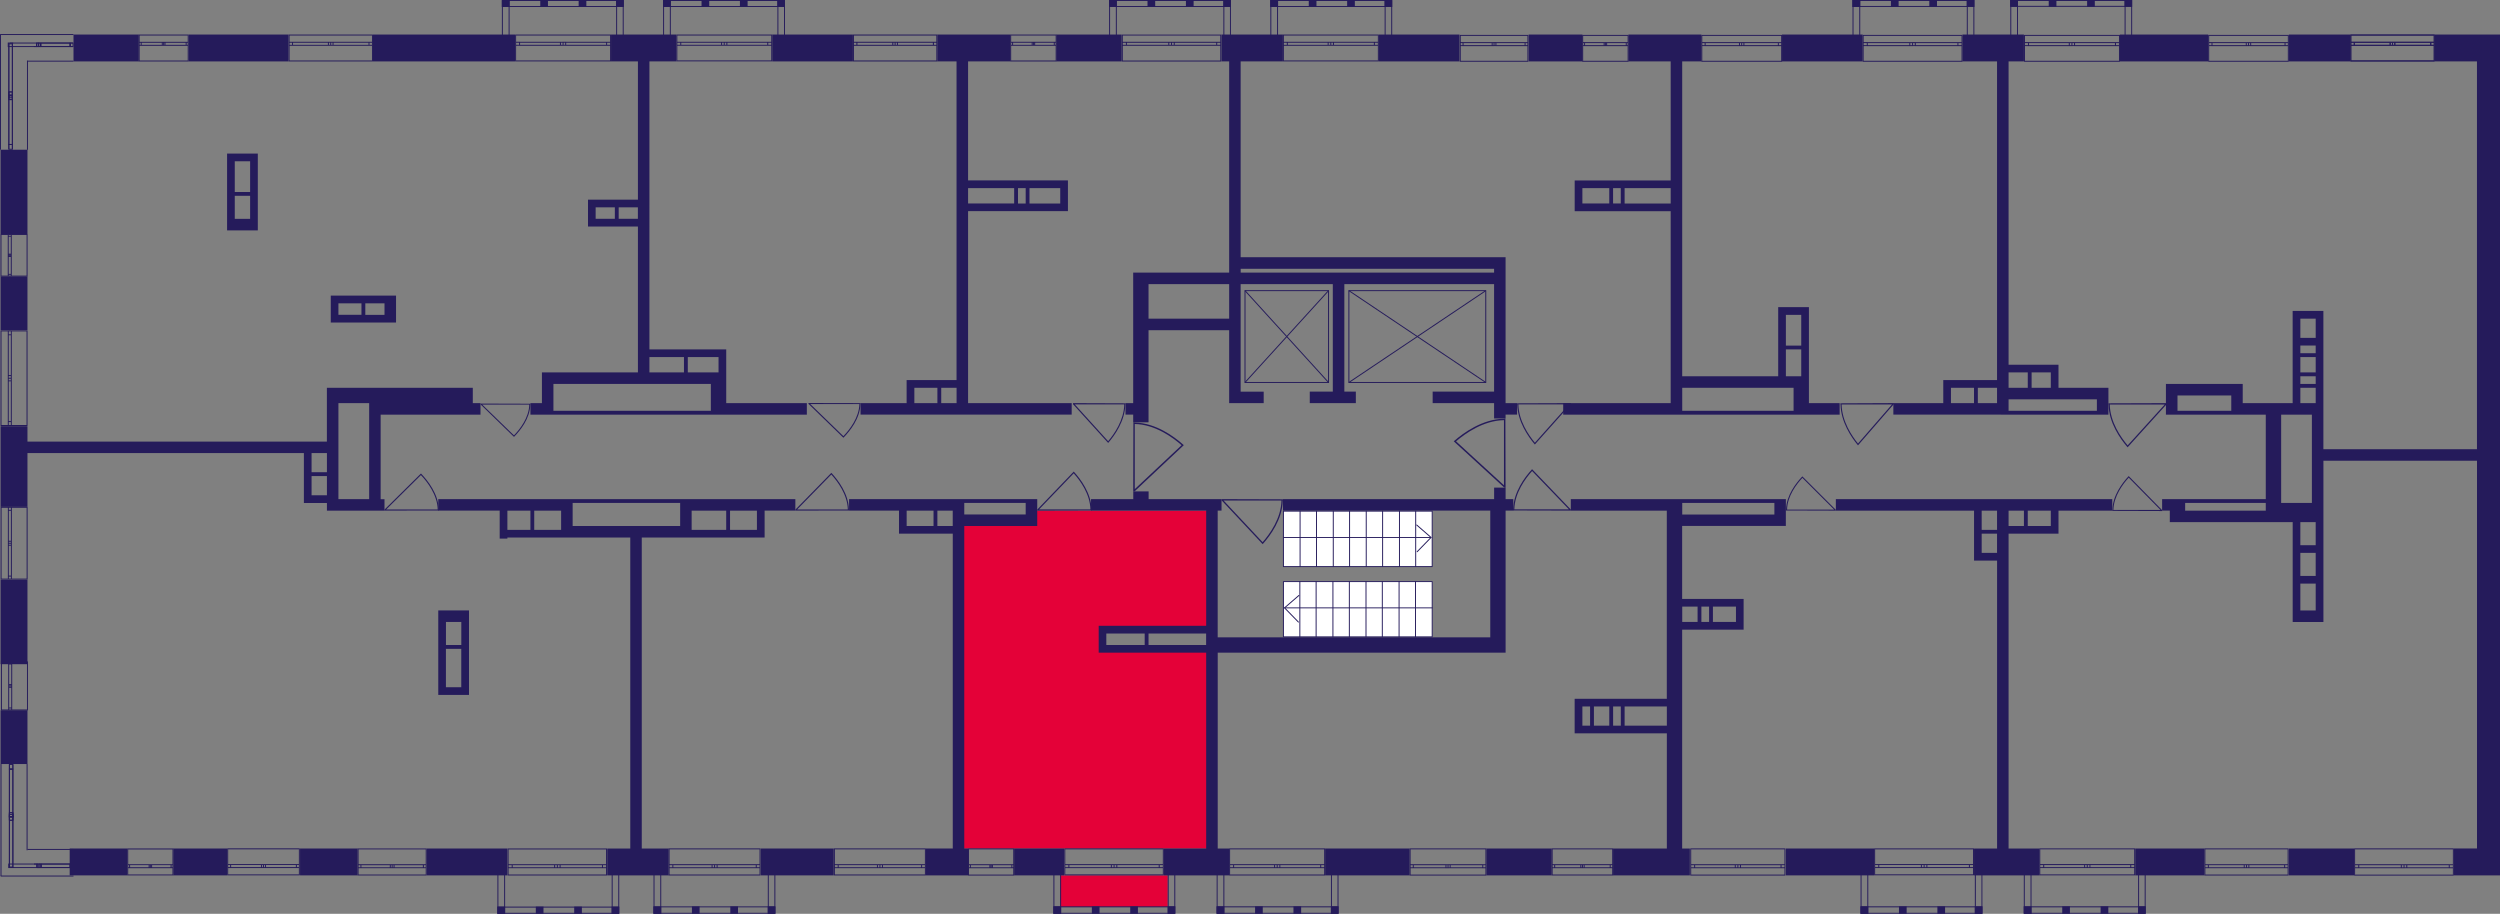 <?xml version="1.0" encoding="utf-8"?>
<!-- Generator: Adobe Illustrator 24.3.0, SVG Export Plug-In . SVG Version: 6.00 Build 0)  -->
<svg version="1.1" id="Слой_6" xmlns="http://www.w3.org/2000/svg" xmlns:xlink="http://www.w3.org/1999/xlink" x="0px" y="0px"
	 viewBox="0 0 650 237.58" style="enable-background:new 0 0 650 237.58;" xml:space="preserve">
<rect x="0" y="0" width="650" height="237.58" fill="#808080" stroke="none"/>
<path style="fill:#E40138;" d="M249.71,220.61h64.89c0-17.3,0-34.61,0-51.91c-9.32,0-18.63,0-27.95,0c0-1.66,0-3.33,0-4.99
	c9.32,0.12,18.63,0.23,27.95,0.35c0-10.43,0-20.86,0-31.29c-15.31,0-30.61,0-45.92,0c0,1,0,2,0,2.99c-6.32,0-12.64,0-18.97,0
	C249.71,164.04,249.71,192.33,249.71,220.61z"/>
<rect x="275.66" y="227.6" style="fill:#E40138;" width="27.95" height="8.21"/>
<g>
	<path style="fill:#251B5B;" d="M649,8.98h-4.99h-10.98v6.99h10.98v100.82h-39.93v-8.98v-1v-1v-1V82.85v-2h-2h-3.99h-2v2v4.99v2
		v14.97h-12.98v-2v-2.99h-2.99h-13.98h-1h-2v6.99v1h16.97h1h1h1h5.99v21.96h-20.96h-3.99h-2v2.99h2v2.99h2h2h27.95v5.99v2v5.99v2
		v6.99v1v2h7.99v-1v-2v-14.97v-2v-5.99v-2.99v-1v-11.98h39.93v100.82h-5.99v6.99h5.99H650v-6.99V8.98H649z M566.15,106.81v-3.99
		h13.98v3.99H566.15z M598.09,92.84h3.99v3.99h-3.99V92.84z M598.09,97.83h3.99v2h-3.99V97.83z M598.09,82.85h3.99v4.99h-3.99V82.85
		z M602.08,89.84v2h-3.99v-2H602.08z M598.09,100.82h3.99v3.99h-3.99V100.82z M601.09,107.81v22.96h-7.99v-22.96H601.09z
		 M568.14,130.77h20.96v2h-20.96V130.77z M598.09,158.72v-6.99h3.99v6.99H598.09z M602.08,149.74h-3.99v-5.99h3.99V149.74z
		 M602.08,141.75h-3.99v-5.99h2.99h1V141.75z"/>
	<rect x="595.1" y="8.98" style="fill:#251B5B;" width="15.97" height="6.99"/>
	<rect x="551.17" y="8.98" style="fill:#251B5B;" width="22.96" height="6.99"/>
	<path style="fill:#251B5B;" d="M520.23,107.81h2h22.96h2h1v-6.99h-1h-2h-9.98v-3.99v-2h-2h-10.98V15.97h3.99V8.98h-15.97v6.99h8.98
		v82.85h-13.98v1v1v3.99h-12.98v2.99h26.95H520.23z M545.19,106.81h-22.96v-2.99h22.96V106.81z M533.21,100.82h-4.99v-3.99h4.99
		V100.82z M527.22,96.83v3.99h-4.99v-3.99H527.22z M507.25,100.82h5.99v3.99h-5.99V100.82z M514.24,104.81v-3.99h4.99v2.99v1H514.24
		z"/>
	<rect x="463.33" y="8.98" style="fill:#251B5B;" width="20.96" height="6.99"/>
	<rect x="397.45" y="8.98" style="fill:#251B5B;" width="13.98" height="6.99"/>
	<rect x="358.51" y="8.98" style="fill:#251B5B;" width="20.96" height="6.99"/>
	<path style="fill:#251B5B;" d="M294.63,109.81h3.99V85.85h20.96v15.97v1v2h8.98v-2.99h-5.99V73.87h23.96v27.95h-5.99v2.99h11.98
		v-2.99h-2.99V73.87h38.93v27.95h-15.97v2.99h15.97v2.99v1h2.99v-1h2.99v-2.99h-2.99V66.88h-2h-1h-65.88V15.97h10.98V8.98h-15.97
		v6.99h2v50.91v2.99v1h-20.96h-2.99h-1v33.94h-2v2.99h2V109.81z M322.58,69.88h65.88v1h-65.88V69.88z M319.58,73.87v8.98h-20.96
		v-8.98H319.58z"/>
	<path style="fill:#251B5B;" d="M251.7,54.9h14.97h1h7.99h1h1v-5.99v-2h-2H251.7V15.97h10.98V8.98h-18.97v6.99h4.99v82.85h-10.98h-2
		v2v3.99h-11.98v2.99h24.96h2.99h26.95v-2.99H251.7V54.9z M264.68,52.91v-3.99h2v3.99H264.68z M275.66,52.91h-7.99v-3.99h7.99V52.91
		z M263.68,48.91v3.99H251.7v-3.99H263.68z M237.73,100.82h5.99v3.99h-5.99V100.82z M244.72,104.81v-3.99h3.99v3.99H244.72z"/>
	<rect x="274.66" y="8.98" style="fill:#251B5B;" width="16.97" height="6.99"/>
	<rect x="200.79" y="8.98" style="fill:#251B5B;" width="20.96" height="6.99"/>
	<path style="fill:#251B5B;" d="M140.9,107.81h2h1h40.93h2.99h21.96v-2.99h-20.96v-5.99v-2v-5.99h-1h-1h-17.97V15.97h6.99V8.98
		h-16.97v6.99h6.99v35.94h-12.98v1v1v2.99v2h2h10.98v37.93H140.9v1v2v4.99h-2.99v2.99h1H140.9z M186.82,96.83h-2h-5.99v-3.99h7.99
		V96.83z M154.87,53.9h4.99v2.99h-4.99V53.9z M160.86,56.9V53.9h4.99v2.99H160.86z M168.85,92.84h8.98v3.99h-8.98V92.84z
		 M184.82,99.82v4.99v2h-40.93v-6.99H184.82z"/>
	<rect x="96.98" y="8.98" style="fill:#251B5B;" width="36.93" height="6.99"/>
	<rect x="49.06" y="8.98" style="fill:#251B5B;" width="25.95" height="6.99"/>
	<rect x="19.11" y="8.98" style="fill:#251B5B;" width="16.97" height="6.99"/>
	<rect x="0.15" y="38.93" style="fill:#251B5B;" width="6.99" height="21.96"/>
	<rect x="0.15" y="71.87" style="fill:#251B5B;" width="6.99" height="13.98"/>
	<rect x="0.15" y="150.73" style="fill:#251B5B;" width="6.99" height="21.96"/>
	<rect x="18.12" y="220.61" style="fill:#251B5B;" width="14.97" height="6.99"/>
	<rect x="45.07" y="220.61" style="fill:#251B5B;" width="13.98" height="6.99"/>
	<rect x="78.01" y="220.61" style="fill:#251B5B;" width="14.97" height="6.99"/>
	<rect x="110.95" y="220.61" style="fill:#251B5B;" width="20.96" height="6.99"/>
	<rect x="197.8" y="220.61" style="fill:#251B5B;" width="18.97" height="6.99"/>
	<path style="fill:#251B5B;" d="M250.71,136.76h15.97h2h1v-6.99h-1h-2h-15.97h-1h-2h-26.95v2.99h12.98v3.99v2h2h6.99h1h3.99v81.86
		h-6.99v6.99h10.98v-6.99h-1V136.76z M266.68,130.77v2.99h-15.97v-1v-2H266.68z M235.73,136.76v-3.99h6.99v3.99H235.73z
		 M243.72,136.76v-3.99h3.99v3.99H243.72z"/>
	<rect x="263.68" y="220.61" style="fill:#251B5B;" width="12.98" height="6.99"/>
	<path style="fill:#251B5B;" d="M316.59,169.7h74.87v-2v-2v-32.94h2v-2.99h-2v-2.99h-2.99v2.99h-1h-53.9v2.99h53.9v32.94h-70.87
		v-32.94h1v-2.99h-1h-2.99h-14.97v-2h-3.99v2h-10.98v2.99h10.98h3.99h14.97v29.95h-25.95h-1h-1v4.99v2h2h9.98h1h14.97v50.91h-10.98
		v6.99h16.97v-6.99h-2.99V169.7z M287.64,167.7v-2.99h9.98v2.99H287.64z M298.62,167.7v-2.99h14.97v2.99H298.62z"/>
	<rect x="344.54" y="220.61" style="fill:#251B5B;" width="21.96" height="6.99"/>
	<rect x="386.47" y="220.61" style="fill:#251B5B;" width="16.97" height="6.99"/>
	<path style="fill:#251B5B;" d="M464.33,132.77v-2.99h-2h-1h-23.96h-2h-2h-24.96v2.99h24.96v48.91h-21.96h-1h-1v8.98h1h1h6.99h1
		h13.98v29.95h-13.98v6.99h19.96v-6.99h-2v-36.93v-2v-17.97h13.98h2v-2v-5.99h-1h-1h-5.99h-1h-2h-1h-3.99v-18.97h23.96h1h2V132.77z
		 M411.42,183.68h2v4.99h-2V183.68z M414.42,188.67v-4.99h3.99v4.99H414.42z M419.41,183.68h2v4.99h-2V183.68z M433.38,188.67H422.4
		v-4.99h10.98V188.67z M451.35,157.72v3.99h-5.99v-3.99H451.35z M444.36,157.72v3.99h-2v-3.99H444.36z M441.37,157.72v3.99h-3.99
		v-3.99H441.37z M437.38,133.76v-2.99h23.96v2v1H437.38z"/>
	<path style="fill:#251B5B;" d="M477.31,132.77h35.94v4.99v1v4.99v1v1h5.99v74.87h-5.99v6.99h16.97v-6.99h-7.99v-81.86h3.99h1h5.99
		h2v-2v-3.99h13.98v-2.99h-71.87V132.77z M515.24,132.77h3.99v4.99h-3.99V132.77z M515.24,143.75v-4.99h3.99v4.99H515.24z
		 M522.23,136.76v-3.99h3.99v3.99H522.23z M533.21,136.76h-5.99v-3.99h5.99V136.76z"/>
	<rect x="464.33" y="220.61" style="fill:#251B5B;" width="22.96" height="6.99"/>
	<rect x="555.17" y="220.61" style="fill:#251B5B;" width="17.97" height="6.99"/>
	<rect x="595.1" y="220.61" style="fill:#251B5B;" width="16.97" height="6.99"/>
	<path style="fill:#251B5B;" d="M436.38,107.81h1h28.95h1h2h8.98v-2.99h-7.99V81.86v-1v-1h-7.99v1v1v15.97h-24.96V15.97h4.99V8.98
		H423.4v6.99h10.98v30.95h-24.96v1v1v3.99v2h2h22.96v49.91h-27.95v2.99h27.95H436.38z M468.32,81.86v7.99h-3.99v-7.99H468.32z
		 M464.33,90.84h3.99v6.99h-3.99V90.84z M462.33,100.82h2h2v3.99v2h-28.95v-5.99H462.33z M421.4,48.91v3.99h-2v-3.99H421.4z
		 M411.42,48.91h6.99v3.99h-6.99V48.91z M422.4,52.91v-3.99h11.98v3.99H422.4z"/>
	<path style="fill:#251B5B;" d="M98.97,107.81h20.96h2h1h2v-2.99h-2v-3.99h-1h-2H87.99h-2h-1v13.98H7.14v-3.99H0.15v20.96h6.99
		v-13.98h71.87v12.98h1h1H85v2h2.99h11.98v-2.99h-1V107.81z M95.98,104.81v1v2v21.96h-7.99v-1v-23.96H95.98z M85,117.79v4.99h-3.99
		v-4.99H85z M81.01,123.78H85v4.99h-3.99V123.78z"/>
	<path style="fill:#251B5B;" d="M99.97,83.85h2h1v-6.99h-1h-2H86v1v1v2.99v2h2H99.97z M99.97,81.86h-4.99v-2.99h4.99V81.86z
		 M87.99,78.86h5.99v2.99h-5.99V78.86z"/>
	<path style="fill:#251B5B;" d="M61.04,39.93h-2v2V56.9v2v1h7.99v-2v-1V39.93h-1h-1H61.04z M65.03,41.93v7.99h-3.99v-7.99H65.03z
		 M61.04,56.9v-5.99h3.99v5.99H61.04z"/>
	<rect x="0.15" y="184.67" style="fill:#251B5B;" width="6.99" height="13.98"/>
	<path style="fill:#251B5B;" d="M113.95,180.68h2h3.99h2v-2v-16.97v-2v-1h-5.99h-2v2.99v16.97V180.68z M119.94,161.71v5.99h-3.99
		v-5.99H119.94z M115.94,168.7h3.99v9.98h-3.99V168.7z"/>
	<path style="fill:#251B5B;" d="M198.8,139.75v-6.99h7.99v-2.99h-26.95h-1h-2h-27.95h-1h-33.94v2.99h15.97v4.99v2v0.29h2v-0.29h5.99
		h1h6.99h2h1h14.97v80.86h-5.99v6.99h15.97v-6.99h-6.99v-80.86h9.98h1h2h8.98h1h6.99h1H198.8z M131.92,137.76v-4.99h5.99v4.99
		H131.92z M138.9,137.76v-4.99h6.99v4.99H138.9z M148.89,136.76v-3.99v-1v-1h27.95v2v3.99H148.89z M179.83,137.76v-1v-3.99h8.98
		v4.99H179.83z M189.81,137.76v-4.99h6.99v4.99H189.81z"/>
</g>
<g>
	<rect x="522.68" y="0" style="fill:#251B5B;" width="2" height="1.77"/>
	<rect x="552.38" y="0" style="fill:#251B5B;" width="1.96" height="1.77"/>
	<rect x="542.65" y="0" style="fill:#251B5B;" width="2" height="1.77"/>
	<rect x="532.67" y="0" style="fill:#251B5B;" width="2" height="1.77"/>
	<g>
		<path style="fill:#251B5B;" d="M524.43,0.25v10.66h-1.5V0.25H524.43 M524.68,0h-2v11.16h2V0L524.68,0z"/>
	</g>
	<g>
		<path style="fill:#251B5B;" d="M554.11,0.25v10.66h-1.46V0.25H554.11 M554.36,0h-1.96v11.16h1.96V0L554.36,0z"/>
	</g>
	<g>
		<path style="fill:#251B5B;" d="M554.09,0.25v1.27h-31.16V0.25L554.09,0.25 M554.34,0l-31.66,0v1.77h31.66V0L554.34,0z"/>
	</g>
</g>
<g>
	<rect x="481.66" y="0" style="fill:#251B5B;" width="2" height="1.8"/>
	<rect x="511.35" y="0" style="fill:#251B5B;" width="1.96" height="1.8"/>
	<rect x="501.62" y="0" style="fill:#251B5B;" width="2" height="1.8"/>
	<rect x="491.64" y="0" style="fill:#251B5B;" width="2" height="1.8"/>
	<g>
		<path style="fill:#251B5B;" d="M483.41,0.25l0,10.85h-1.5V0.25H483.41 M483.66,0h-2v11.35h2L483.66,0L483.66,0z"/>
	</g>
	<g>
		<path style="fill:#251B5B;" d="M513.08,0.25V11.1h-1.46V0.25H513.08 M513.33,0h-1.96v11.35h1.96V0L513.33,0z"/>
	</g>
	<g>
		<path style="fill:#251B5B;" d="M513.07,0.25v1.3h-31.16v-1.3L513.07,0.25 M513.31,0l-31.66,0v1.8h31.66V0L513.31,0z"/>
	</g>
</g>
<g>
	<rect x="330.3" y="0.01" style="fill:#251B5B;" width="2" height="1.8"/>
	<rect x="359.99" y="0.01" style="fill:#251B5B;" width="1.96" height="1.8"/>
	<rect x="350.26" y="0.01" style="fill:#251B5B;" width="2" height="1.8"/>
	<rect x="340.28" y="0.01" style="fill:#251B5B;" width="2" height="1.8"/>
	<g>
		<path style="fill:#251B5B;" d="M332.04,0.26v10.85h-1.5V0.26H332.04 M332.29,0.01h-2v11.35h2V0.01L332.29,0.01z"/>
	</g>
	<g>
		<path style="fill:#251B5B;" d="M361.72,0.26v10.85h-1.46V0.26H361.72 M361.97,0.01h-1.96v11.35h1.96V0.01L361.97,0.01z"/>
	</g>
	<g>
		<path style="fill:#251B5B;" d="M361.7,0.26v1.3h-31.16v-1.3H361.7 M361.95,0.01H330.3v1.8h31.66V0.01L361.95,0.01z"/>
	</g>
</g>
<g>
	<rect x="288.37" y="0.01" style="fill:#251B5B;" width="2" height="1.8"/>
	<rect x="318.07" y="0.01" style="fill:#251B5B;" width="1.96" height="1.8"/>
	<rect x="308.34" y="0.01" style="fill:#251B5B;" width="2" height="1.8"/>
	<rect x="298.35" y="0.01" style="fill:#251B5B;" width="2" height="1.8"/>
	<g>
		<path style="fill:#251B5B;" d="M290.12,0.26v10.85h-1.5V0.26H290.12 M290.37,0.01h-2v11.35h2V0.01L290.37,0.01z"/>
	</g>
	<g>
		<path style="fill:#251B5B;" d="M319.79,0.26v10.85h-1.46V0.26H319.79 M320.04,0.01h-1.96v11.35h1.96V0.01L320.04,0.01z"/>
	</g>
	<g>
		<path style="fill:#251B5B;" d="M319.78,0.26v1.3h-31.16v-1.3H319.78 M320.03,0.01h-31.66v1.8h31.66V0.01L320.03,0.01z"/>
	</g>
</g>
<g>
	<rect x="130.49" y="0.01" style="fill:#251B5B;" width="2" height="1.8"/>
	<rect x="160.18" y="0.01" style="fill:#251B5B;" width="1.96" height="1.8"/>
	<rect x="150.45" y="0.01" style="fill:#251B5B;" width="2" height="1.8"/>
	<rect x="140.47" y="0.01" style="fill:#251B5B;" width="2" height="1.8"/>
	<g>
		<path style="fill:#251B5B;" d="M132.24,0.26v10.85h-1.5l0-10.85H132.24 M132.49,0.01h-2l0,11.35h2V0.01L132.49,0.01z"/>
	</g>
	<g>
		<path style="fill:#251B5B;" d="M161.91,0.26v10.85h-1.46V0.26H161.91 M162.16,0.01h-1.96v11.35h1.96V0.01L162.16,0.01z"/>
	</g>
	<g>
		<path style="fill:#251B5B;" d="M161.9,0.26l0,1.3h-31.16v-1.3H161.9 M162.15,0.01h-31.66v1.8h31.66L162.15,0.01L162.15,0.01z"/>
	</g>
</g>
<g>
	<rect x="172.41" y="0.01" style="fill:#251B5B;" width="2" height="1.8"/>
	<rect x="202.11" y="0.01" style="fill:#251B5B;" width="1.96" height="1.8"/>
	<rect x="192.38" y="0.01" style="fill:#251B5B;" width="2" height="1.8"/>
	<rect x="182.4" y="0.01" style="fill:#251B5B;" width="2" height="1.8"/>
	<g>
		<path style="fill:#251B5B;" d="M174.16,0.26v10.85h-1.5V0.26H174.16 M174.41,0.01h-2v11.35h2V0.01L174.41,0.01z"/>
	</g>
	<g>
		<path style="fill:#251B5B;" d="M203.84,0.26v10.85h-1.46V0.26H203.84 M204.09,0.01h-1.96v11.35h1.96V0.01L204.09,0.01z"/>
	</g>
	<g>
		<path style="fill:#251B5B;" d="M203.82,0.26v1.3h-31.16v-1.3H203.82 M204.07,0.01h-31.66v1.8h31.66V0.01L204.07,0.01z"/>
	</g>
</g>
<g>
	<rect x="129.33" y="235.72" style="fill:#251B5B;" width="2" height="1.86"/>
	<rect x="159.02" y="235.72" style="fill:#251B5B;" width="1.96" height="1.86"/>
	<rect x="149.29" y="235.72" style="fill:#251B5B;" width="2" height="1.86"/>
	<rect x="139.31" y="235.72" style="fill:#251B5B;" width="2" height="1.86"/>
	<g>
		<path style="fill:#251B5B;" d="M131.08,226.12v11.21h-1.5l0-11.21H131.08 M131.33,225.87h-2l0,11.71h2V225.87L131.33,225.87z"/>
	</g>
	<g>
		<path style="fill:#251B5B;" d="M160.75,226.12v11.21h-1.46v-11.21H160.75 M161,225.87h-1.96v11.71H161V225.87L161,225.87z"/>
	</g>
	<g>
		<path style="fill:#251B5B;" d="M160.74,235.97v1.36h-31.16v-1.36H160.74 M160.99,235.72h-31.66v1.86h31.66V235.72L160.99,235.72z"
			/>
	</g>
</g>
<g>
	<rect x="169.92" y="235.66" style="fill:#251B5B;" width="2" height="1.92"/>
	<rect x="199.61" y="235.66" style="fill:#251B5B;" width="1.96" height="1.92"/>
	<rect x="189.88" y="235.66" style="fill:#251B5B;" width="2" height="1.92"/>
	<rect x="179.9" y="235.66" style="fill:#251B5B;" width="2" height="1.92"/>
	<g>
		<path style="fill:#251B5B;" d="M171.67,225.74v11.59h-1.5v-11.59H171.67 M171.92,225.49h-2v12.09h2V225.49L171.92,225.49z"/>
	</g>
	<g>
		<path style="fill:#251B5B;" d="M201.34,225.74v11.59h-1.46v-11.59H201.34 M201.59,225.49h-1.96v12.09h1.96V225.49L201.59,225.49z"
			/>
	</g>
	<g>
		<path style="fill:#251B5B;" d="M201.33,235.91v1.42h-31.16v-1.42H201.33 M201.58,235.66h-31.66v1.92h31.66V235.66L201.58,235.66z"
			/>
	</g>
</g>
<g>
	<rect x="273.9" y="235.65" style="fill:#251B5B;" width="2" height="1.92"/>
	<rect x="303.59" y="235.65" style="fill:#251B5B;" width="1.96" height="1.92"/>
	<rect x="293.86" y="235.65" style="fill:#251B5B;" width="2" height="1.92"/>
	<rect x="283.88" y="235.65" style="fill:#251B5B;" width="2" height="1.92"/>
	<g>
		<path style="fill:#251B5B;" d="M275.64,225.73v11.59h-1.5l0-11.59H275.64 M275.89,225.48h-2l0,12.09h2V225.48L275.89,225.48z"/>
	</g>
	<g>
		<path style="fill:#251B5B;" d="M305.32,225.73v11.59h-1.46v-11.59H305.32 M305.57,225.48h-1.96v12.09h1.96V225.48L305.57,225.48z"
			/>
	</g>
	<g>
		<path style="fill:#251B5B;" d="M305.3,235.9v1.42h-31.16v-1.42H305.3 M305.55,235.65H273.9v1.92h31.66V235.65L305.55,235.65z"/>
	</g>
</g>
<g>
	<rect x="316.34" y="235.65" style="fill:#251B5B;" width="2" height="1.92"/>
	<rect x="346.03" y="235.65" style="fill:#251B5B;" width="1.96" height="1.92"/>
	<rect x="336.3" y="235.65" style="fill:#251B5B;" width="2" height="1.92"/>
	<rect x="326.32" y="235.65" style="fill:#251B5B;" width="2" height="1.92"/>
	<g>
		<path style="fill:#251B5B;" d="M318.08,225.73v11.59h-1.5v-11.59H318.08 M318.33,225.48h-2v12.09h2V225.48L318.33,225.48z"/>
	</g>
	<g>
		<path style="fill:#251B5B;" d="M347.76,225.73v11.59h-1.46v-11.59H347.76 M348.01,225.48h-1.96v12.09h1.96V225.48L348.01,225.48z"
			/>
	</g>
	<g>
		<path style="fill:#251B5B;" d="M347.74,235.9v1.42h-31.16v-1.42H347.74 M347.99,235.65h-31.66v1.92h31.66V235.65L347.99,235.65z"
			/>
	</g>
</g>
<g>
	<rect x="483.75" y="235.65" style="fill:#251B5B;" width="2" height="1.92"/>
	<rect x="513.45" y="235.65" style="fill:#251B5B;" width="1.96" height="1.92"/>
	<rect x="503.72" y="235.65" style="fill:#251B5B;" width="2" height="1.92"/>
	<rect x="493.73" y="235.65" style="fill:#251B5B;" width="2" height="1.92"/>
	<g>
		<path style="fill:#251B5B;" d="M485.5,225.73v11.59H484l0-11.59H485.5 M485.75,225.48h-2l0,12.09h2V225.48L485.75,225.48z"/>
	</g>
	<g>
		<path style="fill:#251B5B;" d="M515.18,225.73v11.59h-1.46v-11.59H515.18 M515.42,225.48h-1.96v12.09h1.96V225.48L515.42,225.48z"
			/>
	</g>
	<g>
		<path style="fill:#251B5B;" d="M515.16,235.9v1.42H484l0-1.42H515.16 M515.41,235.65h-31.66l0,1.92h31.66V235.65L515.41,235.65z"
			/>
	</g>
</g>
<g>
	<rect x="526.19" y="235.65" style="fill:#251B5B;" width="2" height="1.92"/>
	<rect x="555.89" y="235.65" style="fill:#251B5B;" width="1.96" height="1.92"/>
	<rect x="546.16" y="235.65" style="fill:#251B5B;" width="2" height="1.92"/>
	<rect x="536.18" y="235.65" style="fill:#251B5B;" width="2" height="1.92"/>
	<g>
		<path style="fill:#251B5B;" d="M527.94,225.73v11.59h-1.5v-11.59H527.94 M528.19,225.48h-2v12.09h2V225.48L528.19,225.48z"/>
	</g>
	<g>
		<path style="fill:#251B5B;" d="M557.62,225.73v11.59h-1.46v-11.59H557.62 M557.87,225.48h-1.96v12.09h1.96V225.48L557.87,225.48z"
			/>
	</g>
	<g>
		<path style="fill:#251B5B;" d="M557.6,235.9v1.42h-31.16v-1.42H557.6 M557.85,235.65h-31.66v1.92h31.66V235.65L557.85,235.65z"/>
	</g>
</g>
<g>
	<path style="fill:none;stroke:#251B5B;stroke-width:0.25;stroke-miterlimit:10;" d="M611.21,9.11l21.69,0v6.73l-21.69,0V9.11z
		 M632.9,9.11l-21.69,0 M632.9,15.85l-21.69,0 M632.9,10.99H632v0.79l0.9,0V10.99z M622.05,11.78h0.6v-0.79h-0.6V11.78z M632,10.99
		l-9.35,0v0.79H632V10.99z M622.05,10.99h-0.61v0.79h0.61V10.99z M611.21,11.78h0.9v-0.79h-0.9V11.78z M621.44,10.99h-9.33v0.79
		h9.33V10.99z M632.9,10.99H632 M632,10.99v0.79 M632,11.78l0.9,0 M622.05,11.78h0.6 M622.65,11.78v-0.79 M622.65,10.99h-0.6
		 M632,10.99l-9.35,0 M622.65,11.78H632 M622.05,10.99h-0.61 M621.44,10.99v0.79 M621.44,11.78h0.61 M611.21,11.78h0.9
		 M612.11,11.78v-0.79 M612.11,10.99h-0.9 M621.44,10.99h-9.33 M612.11,11.78h9.33"/>
</g>
<g>
	<path style="fill:none;stroke:#251B5B;stroke-width:0.25;stroke-miterlimit:10;" d="M574.26,9.2l20.7,0v6.73l-20.7,0V9.2z
		 M594.97,9.2l-20.7,0 M594.97,15.93l-20.7,0 M594.97,11.08h-0.86v0.79l0.86,0V11.08z M584.61,11.86h0.57v-0.79h-0.57V11.86z
		 M594.11,11.08l-8.93,0v0.79h8.93V11.08z M584.61,11.08h-0.58v0.79h0.58V11.08z M574.26,11.86h0.86v-0.79h-0.86V11.86z
		 M584.03,11.08h-8.91v0.79h8.91V11.08z M594.97,11.08h-0.86 M594.11,11.08v0.79 M594.11,11.86l0.86,0 M584.61,11.86h0.57
		 M585.18,11.86v-0.79 M585.18,11.08h-0.57 M594.11,11.08l-8.93,0 M585.18,11.86h8.93 M584.61,11.08h-0.58 M584.03,11.08v0.79
		 M584.03,11.86h0.58 M574.26,11.86h0.86 M575.12,11.86v-0.79 M575.12,11.08h-0.86 M584.03,11.08h-8.91 M575.12,11.86h8.91"/>
</g>
<g>
	<path style="fill:none;stroke:#251B5B;stroke-width:0.25;stroke-miterlimit:10;" d="M526.37,9.2l24.69,0v6.73l-24.69,0V9.2z
		 M551.05,9.2l-24.69,0 M551.05,15.93l-24.69,0 M551.05,11.08h-1.03v0.79h1.03V11.08z M538.7,11.86h0.68v-0.79h-0.68V11.86z
		 M550.03,11.08h-10.64v0.79l10.64,0V11.08z M538.7,11.08h-0.69v0.79h0.69V11.08z M526.37,11.86h1.03v-0.79h-1.03V11.86z
		 M538.02,11.08l-10.62,0v0.79h10.62V11.08z M551.05,11.08h-1.03 M550.03,11.08v0.79 M550.03,11.86h1.03 M538.7,11.86h0.68
		 M539.39,11.86v-0.79 M539.39,11.08h-0.68 M550.03,11.08h-10.64 M539.39,11.86l10.64,0 M538.7,11.08h-0.69 M538.02,11.08v0.79
		 M538.02,11.86h0.69 M526.37,11.86h1.03 M527.4,11.86v-0.79 M527.4,11.08h-1.03 M538.02,11.08l-10.62,0 M527.4,11.86h10.62"/>
</g>
<g>
	<path style="fill:none;stroke:#251B5B;stroke-width:0.25;stroke-miterlimit:10;" d="M484.42,9.2l25.71,0v6.73l-25.71,0V9.2z
		 M510.13,9.2l-25.71,0 M510.13,15.93l-25.71,0 M510.13,11.08h-1.07v0.79h1.07V11.08z M497.27,11.86h0.71v-0.79h-0.71V11.86z
		 M509.06,11.08h-11.09v0.79l11.09,0V11.08z M497.27,11.08h-0.72v0.79h0.72V11.08z M484.42,11.86h1.07v-0.79h-1.07V11.86z
		 M496.55,11.08l-11.06,0v0.79h11.06V11.08z M510.13,11.08h-1.07 M509.06,11.08v0.79 M509.06,11.86h1.07 M497.27,11.86h0.71
		 M497.98,11.86v-0.79 M497.98,11.08h-0.71 M509.06,11.08h-11.09 M497.98,11.86l11.09,0 M497.27,11.08h-0.72 M496.55,11.08v0.79
		 M496.55,11.86h0.72 M484.42,11.86h1.07 M485.49,11.86v-0.79 M485.49,11.08h-1.07 M496.55,11.08l-11.06,0 M485.49,11.86h11.06"/>
</g>
<g>
	<path style="fill:none;stroke:#251B5B;stroke-width:0.25;stroke-miterlimit:10;" d="M611.21,9.11l21.69,0v6.73l-21.69,0V9.11z
		 M632.9,9.11l-21.69,0 M632.9,15.85l-21.69,0 M632.9,10.99H632v0.79l0.9,0V10.99z M622.05,11.78h0.6v-0.79h-0.6V11.78z M632,10.99
		l-9.35,0v0.79H632V10.99z M622.05,10.99h-0.61v0.79h0.61V10.99z M611.21,11.78h0.9v-0.79h-0.9V11.78z M621.44,10.99h-9.33v0.79
		h9.33V10.99z M632.9,10.99H632 M632,10.99v0.79 M632,11.78l0.9,0 M622.05,11.78h0.6 M622.65,11.78v-0.79 M622.65,10.99h-0.6
		 M632,10.99l-9.35,0 M622.65,11.78H632 M622.05,10.99h-0.61 M621.44,10.99v0.79 M621.44,11.78h0.61 M611.21,11.78h0.9
		 M612.11,11.78v-0.79 M612.11,10.99h-0.9 M621.44,10.99h-9.33 M612.11,11.78h9.33"/>
</g>
<g>
	<path style="fill:none;stroke:#251B5B;stroke-width:0.25;stroke-miterlimit:10;" d="M442.47,9.2l20.76,0v6.73l-20.76,0V9.2z
		 M463.23,9.2l-20.76,0 M463.23,15.93l-20.76,0 M463.23,11.08h-0.86v0.79h0.86V11.08z M452.84,11.86h0.57v-0.79h-0.57V11.86z
		 M462.37,11.08h-8.95v0.79l8.95,0V11.08z M452.84,11.08h-0.58v0.79h0.58V11.08z M442.47,11.86h0.86v-0.79h-0.86V11.86z
		 M452.26,11.08l-8.93,0v0.79h8.93V11.08z M463.23,11.08h-0.86 M462.37,11.08v0.79 M462.37,11.86h0.86 M452.84,11.86h0.57
		 M453.42,11.86v-0.79 M453.42,11.08h-0.57 M462.37,11.08h-8.95 M453.42,11.86l8.95,0 M452.84,11.08h-0.58 M452.26,11.08v0.79
		 M452.26,11.86h0.58 M442.47,11.86h0.86 M443.34,11.86v-0.79 M443.34,11.08h-0.86 M452.26,11.08l-8.93,0 M443.34,11.86h8.93"/>
</g>
<g>
	<path style="fill:none;stroke:#251B5B;stroke-width:0.25;stroke-miterlimit:10;" d="M411.5,9.2l11.81,0v6.73l-11.81,0V9.2z
		 M423.31,9.2l-11.81,0 M423.31,15.93l-11.81,0 M423.31,11.08h-0.49v0.79h0.49V11.08z M417.4,11.86h0.33v-0.79h-0.33V11.86z
		 M422.82,11.08h-5.09v0.79h5.09V11.08z M417.4,11.08h-0.33v0.79h0.33V11.08z M411.5,11.86h0.49v-0.79l-0.49,0V11.86z M417.07,11.08
		h-5.08v0.79l5.08,0V11.08z M423.31,11.08h-0.49 M422.82,11.08v0.79 M422.82,11.86h0.49 M417.4,11.86h0.33 M417.73,11.86v-0.79
		 M417.73,11.08h-0.33 M422.82,11.08h-5.09 M417.73,11.86h5.09 M417.4,11.08h-0.33 M417.07,11.08v0.79 M417.07,11.86h0.33
		 M411.5,11.86h0.49 M411.99,11.86v-0.79 M411.99,11.08l-0.49,0 M417.07,11.08h-5.08 M411.99,11.86l5.08,0"/>
</g>
<g>
	<path style="fill:none;stroke:#251B5B;stroke-width:0.25;stroke-miterlimit:10;" d="M379.67,9.2l17.59,0v6.73l-17.59,0V9.2z
		 M397.25,9.2l-17.59,0 M397.25,15.93l-17.59,0 M397.25,11.08h-0.73v0.79h0.73V11.08z M388.45,11.86h0.49v-0.79h-0.49V11.86z
		 M396.52,11.08l-7.58,0v0.79h7.58V11.08z M388.45,11.08h-0.49v0.79h0.49V11.08z M379.67,11.86h0.73v-0.79h-0.73V11.86z
		 M387.96,11.08h-7.57v0.79l7.57,0V11.08z M397.25,11.08h-0.73 M396.52,11.08v0.79 M396.52,11.86h0.73 M388.45,11.86h0.49
		 M388.94,11.86v-0.79 M388.94,11.08h-0.49 M396.52,11.08l-7.58,0 M388.94,11.86h7.58 M388.45,11.08h-0.49 M387.96,11.08v0.79
		 M387.96,11.86h0.49 M379.67,11.86h0.73 M380.4,11.86v-0.79 M380.4,11.08h-0.73 M387.96,11.08h-7.57 M380.4,11.86l7.57,0"/>
</g>
<g>
	<path style="fill:none;stroke:#251B5B;stroke-width:0.25;stroke-miterlimit:10;" d="M333.68,9.11l24.69,0v6.73l-24.69,0V9.11z
		 M358.36,9.11l-24.69,0 M358.36,15.84l-24.69,0 M358.36,10.99h-1.03v0.79h1.03V10.99z M346.01,11.78h0.68v-0.79h-0.68V11.78z
		 M357.34,10.99l-10.64,0v0.79h10.64V10.99z M346.01,10.99h-0.69v0.79h0.69V10.99z M333.68,11.78h1.03v-0.79h-1.03V11.78z
		 M345.32,10.99h-10.62v0.79h10.62V10.99z M358.36,10.99h-1.03 M357.34,10.99v0.79 M357.34,11.78h1.03 M346.01,11.78h0.68
		 M346.7,11.78v-0.79 M346.7,10.99h-0.68 M357.34,10.99l-10.64,0 M346.7,11.78h10.64 M346.01,10.99h-0.69 M345.32,10.99v0.79
		 M345.32,11.78h0.69 M333.68,11.78h1.03 M334.71,11.78v-0.79 M334.71,10.99h-1.03 M345.32,10.99h-10.62 M334.71,11.78h10.62"/>
</g>
<g>
	<path style="fill:none;stroke:#251B5B;stroke-width:0.25;stroke-miterlimit:10;" d="M291.8,9.12l25.6,0v6.75l-25.6,0V9.12z
		 M317.41,9.12l-25.6,0 M317.41,15.86l-25.6,0 M317.41,11h-1.06v0.79h1.06V11z M304.6,11.78h0.71V11h-0.71V11.78z M316.34,11
		l-11.04,0v0.79h11.04V11z M304.6,11h-0.71v0.79h0.71V11z M291.8,11.78h1.06V11h-1.06V11.78z M303.88,11h-11.01v0.79l11.01,0V11z
		 M317.41,11h-1.06 M316.34,11v0.79 M316.34,11.78h1.06 M304.6,11.78h0.71 M305.3,11.78V11 M305.3,11h-0.71 M316.34,11l-11.04,0
		 M305.3,11.78h11.04 M304.6,11h-0.71 M303.88,11v0.79 M303.88,11.78h0.71 M291.8,11.78h1.06 M292.87,11.78V11 M292.87,11h-1.06
		 M303.88,11h-11.01 M292.87,11.78l11.01,0"/>
</g>
<g>
	<path style="fill:none;stroke:#251B5B;stroke-width:0.25;stroke-miterlimit:10;" d="M262.78,9.11l11.82,0v6.74l-11.82,0V9.11z
		 M274.6,9.11l-11.82,0 M274.6,15.86l-11.82,0 M274.6,10.99h-0.49v0.79h0.49V10.99z M268.69,11.78h0.33v-0.79h-0.33V11.78z
		 M274.11,10.99l-5.1,0v0.79l5.1,0V10.99z M268.69,10.99h-0.33v0.79h0.33V10.99z M262.78,11.78h0.49v-0.79h-0.49V11.78z
		 M268.36,10.99h-5.08v0.79h5.08V10.99z M274.6,10.99h-0.49 M274.11,10.99v0.79 M274.11,11.78h0.49 M268.69,11.78h0.33
		 M269.02,11.78v-0.79 M269.02,10.99h-0.33 M274.11,10.99l-5.1,0 M269.02,11.78l5.1,0 M268.69,10.99h-0.33 M268.36,10.99v0.79
		 M268.36,11.78h0.33 M262.78,11.78h0.49 M263.28,11.78v-0.79 M263.28,10.99h-0.49 M268.36,10.99h-5.08 M263.28,11.78h5.08"/>
</g>
<g>
	<path style="fill:none;stroke:#251B5B;stroke-width:0.262;stroke-miterlimit:10;" d="M221.89,9.11l21.69,0v6.74l-21.69,0V9.11z
		 M243.59,9.11l-21.69,0 M243.59,15.85l-21.69,0 M243.59,10.99h-0.9v0.79h0.9V10.99z M232.73,11.78h0.6v-0.79h-0.6V11.78z
		 M242.68,10.99l-9.35,0v0.79l9.35,0V10.99z M232.73,10.99h-0.61v0.79h0.61V10.99z M221.89,11.78h0.9v-0.79h-0.9V11.78z
		 M232.13,10.99h-9.33v0.79h9.33V10.99z M243.59,10.99h-0.9 M242.68,10.99v0.79 M242.68,11.78h0.9 M232.73,11.78h0.6 M233.33,11.78
		v-0.79 M233.33,10.99h-0.6 M242.68,10.99l-9.35,0 M233.33,11.78l9.35,0 M232.73,10.99h-0.61 M232.13,10.99v0.79 M232.13,11.78h0.61
		 M221.89,11.78h0.9 M222.8,11.78v-0.79 M222.8,10.99h-0.9 M232.13,10.99h-9.33 M222.8,11.78h9.33"/>
</g>
<g>
	<path style="fill:none;stroke:#251B5B;stroke-width:0.25;stroke-miterlimit:10;" d="M175.98,9.11l24.67,0v6.72l-24.67,0V9.11z
		 M200.64,9.11l-24.67,0 M200.64,15.83l-24.67,0 M200.64,10.99h-1.03v0.78h1.03V10.99z M188.3,11.77h0.68v-0.78h-0.68V11.77z
		 M199.62,10.99l-10.63,0v0.78h10.63V10.99z M188.3,10.99h-0.69v0.78h0.69V10.99z M175.98,11.77H177v-0.78h-1.03V11.77z
		 M187.61,10.99H177v0.78l10.61,0V10.99z M200.64,10.99h-1.03 M199.62,10.99v0.78 M199.62,11.77h1.03 M188.3,11.77h0.68
		 M188.98,11.77v-0.78 M188.98,10.99h-0.68 M199.62,10.99l-10.63,0 M188.98,11.77h10.63 M188.3,10.99h-0.69 M187.61,10.99v0.78
		 M187.61,11.77h0.69 M175.98,11.77H177 M177,11.77v-0.78 M177,10.99h-1.03 M187.61,10.99H177 M177,11.77l10.61,0"/>
</g>
<g>
	<path style="fill:none;stroke:#251B5B;stroke-width:0.25;stroke-miterlimit:10;" d="M134.06,9.11l24.69,0v6.73l-24.69,0V9.11z
		 M158.75,9.11l-24.69,0 M158.75,15.84l-24.69,0 M158.75,10.99h-1.03v0.79h1.03V10.99z M146.4,11.77h0.68v-0.79h-0.68V11.77z
		 M157.72,10.99h-10.64v0.79l10.64,0V10.99z M146.4,10.99h-0.69v0.79h0.69V10.99z M134.06,11.77h1.03v-0.79h-1.03V11.77z
		 M145.71,10.99l-10.62,0v0.79h10.62V10.99z M158.75,10.99h-1.03 M157.72,10.99v0.79 M157.72,11.77h1.03 M146.4,11.77h0.68
		 M147.08,11.77v-0.79 M147.08,10.99h-0.68 M157.72,10.99h-10.64 M147.08,11.77l10.64,0 M146.4,10.99h-0.69 M145.71,10.99v0.79
		 M145.71,11.77h0.69 M134.06,11.77h1.03 M135.09,11.77v-0.79 M135.09,10.99h-1.03 M145.71,10.99l-10.62,0 M135.09,11.77h10.62"/>
</g>
<g>
	<path style="fill:none;stroke:#251B5B;stroke-width:0.25;stroke-miterlimit:10;" d="M75.16,9.11l21.68,0v6.74l-21.68,0V9.11z
		 M96.84,9.11l-21.68,0 M96.84,15.85l-21.68,0 M96.84,10.99h-0.9v0.79h0.9V10.99z M85.99,11.78h0.6v-0.79h-0.6V11.78z M95.94,10.99
		l-9.35,0v0.79l9.35,0V10.99z M85.99,10.99h-0.61v0.79h0.61V10.99z M75.16,11.78h0.9v-0.79h-0.9V11.78z M85.39,10.99h-9.33v0.79
		h9.33V10.99z M96.84,10.99h-0.9 M95.94,10.99v0.79 M95.94,11.78h0.9 M85.99,11.78h0.6 M86.59,11.78v-0.79 M86.59,10.99h-0.6
		 M95.94,10.99l-9.35,0 M86.59,11.78l9.35,0 M85.99,10.99h-0.61 M85.39,10.99v0.79 M85.39,11.78h0.61 M75.16,11.78h0.9 M76.06,11.78
		v-0.79 M76.06,10.99h-0.9 M85.39,10.99h-9.33 M76.06,11.78h9.33"/>
</g>
<g>
	<path style="fill:none;stroke:#251B5B;stroke-width:0.25;stroke-miterlimit:10;" d="M36.18,9.11l12.75,0v6.75l-12.75,0V9.11z
		 M48.93,9.11l-12.75,0 M48.93,15.86l-12.75,0 M48.93,11H48.4v0.79h0.53V11z M42.55,11.78h0.35V11h-0.35V11.78z M48.4,11h-5.5v0.79
		h5.5V11z M42.55,11h-0.36v0.79h0.36V11z M36.18,11.78h0.53V11h-0.53V11.78z M42.19,11h-5.48v0.79l5.48,0V11z M48.93,11H48.4
		 M48.4,11v0.79 M48.4,11.78h0.53 M42.55,11.78h0.35 M42.9,11.78V11 M42.9,11h-0.35 M48.4,11h-5.5 M42.9,11.78h5.5 M42.55,11h-0.36
		 M42.19,11v0.79 M42.19,11.78h0.36 M36.18,11.78h0.53 M36.71,11.78V11 M36.71,11h-0.53 M42.19,11h-5.48 M36.71,11.78l5.48,0"/>
</g>
<g>
	<line style="fill:none;stroke:#251B5B;stroke-width:0.25;stroke-miterlimit:10;" x1="19.11" y1="227.77" x2="0.18" y2="227.77"/>
	<line style="fill:none;stroke:#251B5B;stroke-width:0.25;stroke-miterlimit:10;" x1="19.11" y1="220.85" x2="7.14" y2="220.85"/>
	
		<rect x="18.26" y="224.65" style="fill:none;stroke:#251B5B;stroke-width:0.25;stroke-miterlimit:10;" width="0.75" height="0.92"/>
	
		<rect x="10.13" y="224.65" style="fill:none;stroke:#251B5B;stroke-width:0.25;stroke-miterlimit:10;" width="0.51" height="0.92"/>
	
		<rect x="10.71" y="224.65" style="fill:none;stroke:#251B5B;stroke-width:0.25;stroke-miterlimit:10;" width="7.55" height="0.92"/>
	
		<rect x="9.62" y="224.65" style="fill:none;stroke:#251B5B;stroke-width:0.25;stroke-miterlimit:10;" width="0.52" height="0.92"/>
	
		<rect x="2.27" y="224.65" style="fill:none;stroke:#251B5B;stroke-width:0.25;stroke-miterlimit:10;" width="7.35" height="0.92"/>
	
		<line style="fill:none;stroke:#251B5B;stroke-width:0.25;stroke-miterlimit:10;" x1="18.99" y1="225.57" x2="18.26" y2="225.57"/>
	
		<line style="fill:none;stroke:#251B5B;stroke-width:0.25;stroke-miterlimit:10;" x1="18.26" y1="225.57" x2="18.26" y2="224.65"/>
	<line style="fill:none;stroke:#251B5B;stroke-width:0.25;stroke-miterlimit:10;" x1="18.2" y1="224.65" x2="18.99" y2="224.65"/>
	<line style="fill:none;stroke:#251B5B;stroke-width:0.25;stroke-miterlimit:10;" x1="9.4" y1="224.65" x2="9.95" y2="224.65"/>
	
		<line style="fill:none;stroke:#251B5B;stroke-width:0.25;stroke-miterlimit:10;" x1="10.64" y1="224.65" x2="10.64" y2="225.57"/>
	
		<line style="fill:none;stroke:#251B5B;stroke-width:0.25;stroke-miterlimit:10;" x1="10.64" y1="225.57" x2="10.13" y2="225.57"/>
	
		<line style="fill:none;stroke:#251B5B;stroke-width:0.25;stroke-miterlimit:10;" x1="18.26" y1="225.57" x2="10.71" y2="225.57"/>
	<line style="fill:none;stroke:#251B5B;stroke-width:0.25;stroke-miterlimit:10;" x1="10.02" y1="224.65" x2="18.2" y2="224.65"/>
	<line style="fill:none;stroke:#251B5B;stroke-width:0.25;stroke-miterlimit:10;" x1="10.13" y1="225.57" x2="9.62" y2="225.57"/>
	<line style="fill:none;stroke:#251B5B;stroke-width:0.25;stroke-miterlimit:10;" x1="9.62" y1="225.57" x2="9.62" y2="224.65"/>
	<line style="fill:none;stroke:#251B5B;stroke-width:0.25;stroke-miterlimit:10;" x1="8.84" y1="224.65" x2="9.4" y2="224.65"/>
	<line style="fill:none;stroke:#251B5B;stroke-width:0.25;stroke-miterlimit:10;" x1="0.26" y1="227.77" x2="0.26" y2="198.65"/>
	<line style="fill:none;stroke:#251B5B;stroke-width:0.25;stroke-miterlimit:10;" x1="7.04" y1="221.07" x2="7.04" y2="198.65"/>
	
		<rect x="2.44" y="212.29" style="fill:none;stroke:#251B5B;stroke-width:0.25;stroke-miterlimit:10;" width="0.91" height="0.97"/>
	
		<rect x="2.44" y="211.78" style="fill:none;stroke:#251B5B;stroke-width:0.25;stroke-miterlimit:10;" width="0.91" height="13.64"/>
	
		<rect x="2.44" y="211.31" style="fill:none;stroke:#251B5B;stroke-width:0.25;stroke-miterlimit:10;" width="0.91" height="0.98"/>
	
		<rect x="2.44" y="198.76" style="fill:none;stroke:#251B5B;stroke-width:0.25;stroke-miterlimit:10;" width="0.91" height="1.21"/>
	
		<rect x="2.44" y="199.97" style="fill:none;stroke:#251B5B;stroke-width:0.25;stroke-miterlimit:10;" width="0.91" height="12.53"/>
	<line style="fill:none;stroke:#251B5B;stroke-width:0.25;stroke-miterlimit:10;" x1="2.72" y1="225.55" x2="3.56" y2="225.55"/>
	<line style="fill:none;stroke:#251B5B;stroke-width:0.25;stroke-miterlimit:10;" x1="3.35" y1="212.29" x2="3.35" y2="213.26"/>
	<line style="fill:none;stroke:#251B5B;stroke-width:0.25;stroke-miterlimit:10;" x1="3.35" y1="213.26" x2="2.44" y2="213.26"/>
	<line style="fill:none;stroke:#251B5B;stroke-width:0.25;stroke-miterlimit:10;" x1="2.44" y1="213.26" x2="2.44" y2="212.29"/>
	<line style="fill:none;stroke:#251B5B;stroke-width:0.25;stroke-miterlimit:10;" x1="2.44" y1="225.66" x2="2.44" y2="211.78"/>
	<line style="fill:none;stroke:#251B5B;stroke-width:0.25;stroke-miterlimit:10;" x1="3.35" y1="211.78" x2="3.35" y2="225.66"/>
	<line style="fill:none;stroke:#251B5B;stroke-width:0.25;stroke-miterlimit:10;" x1="2.44" y1="212.29" x2="2.44" y2="211.31"/>
	<line style="fill:none;stroke:#251B5B;stroke-width:0.25;stroke-miterlimit:10;" x1="2.44" y1="211.31" x2="3.35" y2="211.31"/>
	<line style="fill:none;stroke:#251B5B;stroke-width:0.25;stroke-miterlimit:10;" x1="3.35" y1="211.31" x2="3.35" y2="212.29"/>
	<line style="fill:none;stroke:#251B5B;stroke-width:0.25;stroke-miterlimit:10;" x1="3.35" y1="198.76" x2="3.35" y2="199.97"/>
	<line style="fill:none;stroke:#251B5B;stroke-width:0.25;stroke-miterlimit:10;" x1="3.35" y1="199.97" x2="2.44" y2="199.97"/>
	<line style="fill:none;stroke:#251B5B;stroke-width:0.25;stroke-miterlimit:10;" x1="2.44" y1="199.97" x2="2.44" y2="198.76"/>
	<line style="fill:none;stroke:#251B5B;stroke-width:0.25;stroke-miterlimit:10;" x1="2.44" y1="212.51" x2="2.44" y2="199.97"/>
	<line style="fill:none;stroke:#251B5B;stroke-width:0.25;stroke-miterlimit:10;" x1="3.35" y1="199.97" x2="3.35" y2="212.51"/>
</g>
<g>
	<path style="fill:none;stroke:#251B5B;stroke-width:0.25;stroke-miterlimit:10;" d="M0.25,71.78l0-10.8l6.79,0l0,10.8H0.25z
		 M0.25,60.98l0,10.8 M7.04,60.98l0,10.8 M2.14,60.98l0,0.45h0.79l0-0.45L2.14,60.98z M2.93,66.38l0-0.3H2.14l0,0.3H2.93z
		 M2.14,61.43l0,4.66h0.79l0-4.66H2.14z M2.14,66.38v0.3h0.79l0-0.3H2.14z M2.93,71.78l0-0.45H2.14l0,0.45H2.93z M2.14,66.68l0,4.65
		h0.79l0-4.65H2.14z M2.14,60.98l0,0.45 M2.14,61.43h0.79 M2.93,61.43l0-0.45 M2.93,66.38l0-0.3 M2.93,66.09H2.14 M2.14,66.09l0,0.3
		 M2.14,61.43l0,4.66 M2.93,66.09l0-4.66 M2.14,66.38v0.3 M2.14,66.68h0.79 M2.93,66.68l0-0.3 M2.93,71.78l0-0.45 M2.93,71.33H2.14
		 M2.14,71.33l0,0.45 M2.14,66.68l0,4.65 M2.93,71.33l0-4.65"/>
</g>
<g>
	<path style="fill:none;stroke:#251B5B;stroke-width:0.25;stroke-miterlimit:10;" d="M0.26,110.63l0-24.59l6.77,0l0,24.59H0.26z
		 M0.26,86.03l0,24.59 M7.03,86.03l0,24.59 M2.15,86.03v1.02h0.79l0-1.02H2.15z M2.94,98.34l0-0.68H2.15l0,0.68H2.94z M2.15,87.05
		l0,10.6h0.79l0-10.6H2.15z M2.15,98.34v0.69h0.79l0-0.69H2.15z M2.94,110.63l0-1.02l-0.79,0l0,1.02H2.94z M2.15,99.02l0,10.58
		l0.79,0l0-10.58H2.15z M2.15,86.03v1.02 M2.15,87.05h0.79 M2.94,87.05l0-1.02 M2.94,98.34l0-0.68 M2.94,97.66H2.15 M2.15,97.66
		l0,0.68 M2.15,87.05l0,10.6 M2.94,97.66l0-10.6 M2.15,98.34v0.69 M2.15,99.02h0.79 M2.94,99.02l0-0.69 M2.94,110.63l0-1.02
		 M2.94,109.6l-0.79,0 M2.15,109.6l0,1.02 M2.15,99.02l0,10.58 M2.94,109.6l0-10.58"/>
</g>
<g>
	<path style="fill:none;stroke:#251B5B;stroke-width:0.25;stroke-miterlimit:10;" d="M0.28,150.56l0-18.66h6.77l0,18.66
		L0.28,150.56z M0.28,131.9l0,18.66 M7.05,131.9l0,18.66 M2.17,131.9l0,0.78h0.79l0-0.78H2.17z M2.96,141.24v-0.51H2.17v0.51H2.96z
		 M2.17,132.68l0,8.04h0.79l0-8.04H2.17z M2.17,141.24l0,0.52h0.79l0-0.52H2.17z M2.96,150.56l0-0.78H2.17l0,0.78H2.96z
		 M2.17,141.76l0,8.03h0.79l0-8.03H2.17z M2.17,131.9l0,0.78 M2.17,132.68h0.79 M2.96,132.68l0-0.78 M2.96,141.24v-0.51
		 M2.96,140.72H2.17 M2.17,140.72v0.51 M2.17,132.68l0,8.04 M2.96,140.72l0-8.04 M2.17,141.24l0,0.52 M2.17,141.76h0.79
		 M2.96,141.76l0-0.52 M2.96,150.56l0-0.78 M2.96,149.79H2.17 M2.17,149.79l0,0.78 M2.17,141.76l0,8.03 M2.96,149.79l0-8.03"/>
</g>
<g>
	<path style="fill:none;stroke:#251B5B;stroke-width:0.25;stroke-miterlimit:10;" d="M77.83,227.46l-18.63,0l0-6.76h18.63V227.46z
		 M59.19,227.46l18.63,0 M59.19,220.69h18.63 M59.19,225.57h0.77v-0.79h-0.77V225.57z M68.52,224.78H68v0.79h0.51V224.78z
		 M59.97,225.57H68v-0.79h-8.03V225.57z M68.52,225.57h0.52v-0.79h-0.52V225.57z M77.83,224.78h-0.77v0.79h0.77V224.78z
		 M69.04,225.57h8.02v-0.79h-8.02V225.57z M59.19,225.57h0.77 M59.97,225.57v-0.79 M59.97,224.78h-0.77 M68.52,224.78H68 M68,224.78
		v0.79 M68,225.57h0.51 M59.97,225.57H68 M68,224.78h-8.03 M68.52,225.57h0.52 M69.04,225.57v-0.79 M69.04,224.78h-0.52
		 M77.83,224.78h-0.77 M77.05,224.78v0.79 M77.05,225.57h0.77 M69.04,225.57h8.02 M77.05,224.78h-8.02"/>
</g>
<g>
	<path style="fill:none;stroke:#251B5B;stroke-width:0.25;stroke-miterlimit:10;" d="M110.81,227.5H93.1v-6.78h17.71V227.5z
		 M93.1,227.5h17.71 M93.1,220.72h17.71 M93.1,225.61h0.74v-0.79H93.1V225.61z M101.96,224.82h-0.49l0,0.79h0.49V224.82z
		 M93.84,225.61l7.64,0l0-0.79h-7.64V225.61z M101.96,225.61h0.49v-0.79h-0.49V225.61z M110.81,224.82h-0.74v0.79h0.74V224.82z
		 M102.46,225.61h7.62v-0.79h-7.62V225.61z M93.1,225.61h0.74 M93.84,225.61v-0.79 M93.84,224.82H93.1 M101.96,224.82h-0.49
		 M101.47,224.82l0,0.79 M101.47,225.61h0.49 M93.84,225.61l7.64,0 M101.47,224.82h-7.64 M101.96,225.61h0.49 M102.46,225.61v-0.79
		 M102.46,224.82h-0.49 M110.81,224.82h-0.74 M110.08,224.82v0.79 M110.08,225.61h0.74 M102.46,225.61h7.62 M110.08,224.82h-7.62"/>
</g>
<g>
	<path style="fill:none;stroke:#251B5B;stroke-width:0.25;stroke-miterlimit:10;" d="M157.7,227.5l-25.6,0v-6.77l25.6,0V227.5z
		 M132.11,227.5l25.6,0 M132.11,220.73l25.6,0 M132.11,225.61h1.06v-0.79h-1.06V225.61z M144.91,224.82h-0.71v0.79h0.71V224.82z
		 M133.17,225.61h11.04v-0.79h-11.04V225.61z M144.91,225.61h0.71v-0.79h-0.71V225.61z M157.7,224.82h-1.06v0.79h1.06V224.82z
		 M145.63,225.61h11.01v-0.79h-11.01V225.61z M132.11,225.61h1.06 M133.17,225.61v-0.79 M133.17,224.82h-1.06 M144.91,224.82h-0.71
		 M144.21,224.82v0.79 M144.21,225.61h0.71 M133.17,225.61h11.04 M144.21,224.82h-11.04 M144.91,225.61h0.71 M145.63,225.61v-0.79
		 M145.63,224.82h-0.71 M157.7,224.82h-1.06 M156.64,224.82v0.79 M156.64,225.61h1.06 M145.63,225.61h11.01 M156.64,224.82h-11.01"
		/>
</g>
<g>
	<path style="fill:none;stroke:#251B5B;stroke-width:0.25;stroke-miterlimit:10;" d="M197.61,227.5h-23.65v-6.79h23.65V227.5z
		 M173.96,227.5h23.65 M173.96,220.71h23.65 M173.96,225.61h0.98v-0.79h-0.98V225.61z M185.79,224.81h-0.65v0.79h0.65V224.81z
		 M174.94,225.61l10.2,0v-0.79h-10.2V225.61z M185.79,225.61h0.66v-0.79h-0.66V225.61z M197.61,224.81h-0.98v0.79h0.98V224.81z
		 M186.45,225.61h10.17v-0.79l-10.17,0V225.61z M173.96,225.61h0.98 M174.94,225.61v-0.79 M174.94,224.81h-0.98 M185.79,224.81
		h-0.65 M185.14,224.81v0.79 M185.14,225.61h0.65 M174.94,225.61l10.2,0 M185.14,224.81h-10.2 M185.79,225.61h0.66 M186.45,225.61
		v-0.79 M186.45,224.81h-0.66 M197.61,224.81h-0.98 M196.63,224.81v0.79 M196.63,225.61h0.98 M186.45,225.61h10.17 M196.63,224.81
		l-10.17,0"/>
</g>
<g>
	<path style="fill:none;stroke:#251B5B;stroke-width:0.25;stroke-miterlimit:10;" d="M240.6,227.49h-23.66v-6.78h23.66V227.49z
		 M216.95,227.49h23.66 M216.95,220.71h23.66 M216.95,225.6h0.98v-0.79h-0.98V225.6z M228.78,224.81h-0.65v0.79h0.65V224.81z
		 M217.93,225.6h10.2v-0.79h-10.2V225.6z M228.78,225.6h0.66v-0.79h-0.66V225.6z M240.6,224.81h-0.98v0.79h0.98V224.81z
		 M229.44,225.6h10.18v-0.79h-10.18V225.6z M216.95,225.6h0.98 M217.93,225.6v-0.79 M217.93,224.81h-0.98 M228.78,224.81h-0.65
		 M228.13,224.81v0.79 M228.13,225.6h0.65 M217.93,225.6h10.2 M228.13,224.81h-10.2 M228.78,225.6h0.66 M229.44,225.6v-0.79
		 M229.44,224.81h-0.66 M240.6,224.81h-0.98 M239.62,224.81v0.79 M239.62,225.6h0.98 M229.44,225.6h10.18 M239.62,224.81h-10.18"/>
</g>
<g>
	<path style="fill:none;stroke:#251B5B;stroke-width:0.25;stroke-miterlimit:10;" d="M263.57,227.52h-11.76l0-6.81h11.76V227.52z
		 M251.81,227.52h11.76 M251.81,220.71h11.76 M251.81,225.62h0.49v-0.79h-0.49V225.62z M257.69,224.82h-0.32v0.79h0.32V224.82z
		 M252.3,225.62h5.07v-0.79h-5.07V225.62z M257.69,225.62h0.33v-0.79h-0.33V225.62z M263.57,224.82h-0.49v0.79h0.49V224.82z
		 M258.02,225.62l5.06,0v-0.79h-5.06V225.62z M251.81,225.62h0.49 M252.3,225.62v-0.79 M252.3,224.82h-0.49 M257.69,224.82h-0.32
		 M257.37,224.82v0.79 M257.37,225.62h0.32 M252.3,225.62h5.07 M257.37,224.82h-5.07 M257.69,225.62h0.33 M258.02,225.62v-0.79
		 M258.02,224.82h-0.33 M263.57,224.82h-0.49 M263.08,224.82v0.79 M263.08,225.62h0.49 M258.02,225.62l5.06,0 M263.08,224.82h-5.06"
		/>
</g>
<g>
	<path style="fill:none;stroke:#251B5B;stroke-width:0.25;stroke-miterlimit:10;" d="M302.46,227.47h-25.61v-6.76l25.61,0
		L302.46,227.47z M276.85,227.47h25.61 M276.85,220.71l25.61,0 M276.85,225.59h1.06v-0.79h-1.06V225.59z M289.66,224.8h-0.71v0.79
		h0.71V224.8z M277.91,225.59h11.04v-0.79h-11.04V225.59z M289.66,225.59h0.71v-0.79h-0.71V225.59z M302.46,224.8h-1.06v0.79h1.06
		V224.8z M290.38,225.59l11.02,0v-0.79h-11.02V225.59z M276.85,225.59h1.06 M277.91,225.59v-0.79 M277.91,224.8h-1.06 M289.66,224.8
		h-0.71 M288.95,224.8v0.79 M288.95,225.59h0.71 M277.91,225.59h11.04 M288.95,224.8h-11.04 M289.66,225.59h0.71 M290.38,225.59
		v-0.79 M290.38,224.8h-0.71 M302.46,224.8h-1.06 M301.39,224.8v0.79 M301.39,225.59h1.06 M290.38,225.59l11.02,0 M301.39,224.8
		h-11.02"/>
</g>
<g>
	<path style="fill:none;stroke:#251B5B;stroke-width:0.25;stroke-miterlimit:10;" d="M344.41,227.5l-24.71,0v-6.79l24.71,0V227.5z
		 M319.71,227.5l24.71,0 M319.71,220.71l24.71,0 M319.71,225.6h1.03v-0.79h-1.03V225.6z M332.07,224.81h-0.68v0.79h0.68V224.81z
		 M320.74,225.6h10.65v-0.79l-10.65,0V225.6z M332.07,225.6h0.69v-0.79h-0.69V225.6z M344.41,224.81h-1.03v0.79h1.03V224.81z
		 M332.76,225.6h10.63v-0.79h-10.63V225.6z M319.71,225.6h1.03 M320.74,225.6v-0.79 M320.74,224.81h-1.03 M332.07,224.81h-0.68
		 M331.39,224.81v0.79 M331.39,225.6h0.68 M320.74,225.6h10.65 M331.39,224.81l-10.65,0 M332.07,225.6h0.69 M332.76,225.6v-0.79
		 M332.76,224.81h-0.69 M344.41,224.81h-1.03 M343.39,224.81v0.79 M343.39,225.6h1.03 M332.76,225.6h10.63 M343.39,224.81h-10.63"/>
</g>
<g>
	<path style="fill:none;stroke:#251B5B;stroke-width:0.25;stroke-miterlimit:10;" d="M386.34,227.52l-19.71,0v-6.81h19.71V227.52z
		 M366.63,227.52l19.71,0 M366.63,220.71h19.71 M366.63,225.62h0.82v-0.8h-0.82V225.62z M376.49,224.83h-0.54v0.8h0.54V224.83z
		 M367.45,225.62h8.5v-0.8h-8.5V225.62z M376.49,225.62h0.55l0-0.8h-0.55V225.62z M386.34,224.83h-0.82v0.8h0.82V224.83z
		 M377.04,225.62h8.48v-0.8h-8.48L377.04,225.62z M366.63,225.62h0.82 M367.45,225.62v-0.8 M367.45,224.83h-0.82 M376.49,224.83
		h-0.54 M375.95,224.83v0.8 M375.95,225.62h0.54 M367.45,225.62h8.5 M375.95,224.83h-8.5 M376.49,225.62h0.55 M377.04,225.62l0-0.8
		 M377.04,224.83h-0.55 M386.34,224.83h-0.82 M385.52,224.83v0.8 M385.52,225.62h0.82 M377.04,225.62h8.48 M385.52,224.83h-8.48"/>
</g>
<g>
	<path style="fill:none;stroke:#251B5B;stroke-width:0.25;stroke-miterlimit:10;" d="M419.3,227.5h-15.74v-6.79l15.74,0V227.5z
		 M403.56,227.5h15.74 M403.56,220.71l15.74,0 M403.56,225.61h0.65v-0.79h-0.65V225.61z M411.44,224.81H411v0.79h0.43V224.81z
		 M404.22,225.61l6.79,0v-0.79h-6.79V225.61z M411.44,225.61h0.44v-0.79h-0.44V225.61z M419.3,224.81h-0.65v0.79h0.65V224.81z
		 M411.88,225.61h6.77v-0.79l-6.77,0V225.61z M403.56,225.61h0.65 M404.22,225.61v-0.79 M404.22,224.81h-0.65 M411.44,224.81H411
		 M411,224.81v0.79 M411,225.61h0.43 M404.22,225.61l6.79,0 M411,224.81h-6.79 M411.44,225.61h0.44 M411.88,225.61v-0.79
		 M411.88,224.81h-0.44 M419.3,224.81h-0.65 M418.65,224.81v0.79 M418.65,225.61h0.65 M411.88,225.61h6.77 M418.65,224.81l-6.77,0"
		/>
</g>
<g>
	<path style="fill:none;stroke:#251B5B;stroke-width:0.25;stroke-miterlimit:10;" d="M464.09,227.52h-24.5v-6.81l24.5,0V227.52z
		 M439.59,227.52h24.5 M439.59,220.71l24.5,0 M439.59,225.62h1.02v-0.79h-1.02V225.62z M451.85,224.82h-0.68v0.79h0.68V224.82z
		 M440.61,225.62l10.56,0v-0.79h-10.56V225.62z M451.85,225.62h0.68v-0.79h-0.68V225.62z M464.09,224.82h-1.02v0.79h1.02V224.82z
		 M452.53,225.62h10.54v-0.79h-10.54V225.62z M439.59,225.62h1.02 M440.61,225.62v-0.79 M440.61,224.82h-1.02 M451.85,224.82h-0.68
		 M451.17,224.82v0.79 M451.17,225.62h0.68 M440.61,225.62l10.56,0 M451.17,224.82h-10.56 M451.85,225.62h0.68 M452.53,225.62v-0.79
		 M452.53,224.82h-0.68 M464.09,224.82h-1.02 M463.08,224.82v0.79 M463.08,225.62h1.02 M452.53,225.62h10.54 M463.08,224.82h-10.54"
		/>
</g>
<g>
	<path style="fill:none;stroke:#251B5B;stroke-width:0.25;stroke-miterlimit:10;" d="M513.11,227.45h-25.7v-6.74h25.7V227.45z
		 M487.41,227.45h25.7 M487.41,220.71h25.7 M487.41,225.57h1.07v-0.79h-1.07V225.57z M500.27,224.78h-0.71v0.79h0.71V224.78z
		 M488.48,225.57h11.08v-0.79h-11.08V225.57z M500.27,225.57h0.72v-0.79h-0.72V225.57z M513.11,224.78h-1.07v0.79h1.07V224.78z
		 M500.99,225.57h11.06v-0.79l-11.06,0V225.57z M487.41,225.57h1.07 M488.48,225.57v-0.79 M488.48,224.78h-1.07 M500.27,224.78
		h-0.71 M499.56,224.78v0.79 M499.56,225.57h0.71 M488.48,225.57h11.08 M499.56,224.78h-11.08 M500.27,225.57h0.72 M500.99,225.57
		v-0.79 M500.99,224.78h-0.72 M513.11,224.78h-1.07 M512.04,224.78v0.79 M512.04,225.57h1.07 M500.99,225.57h11.06 M512.04,224.78
		l-11.06,0"/>
</g>
<g>
	<path style="fill:none;stroke:#251B5B;stroke-width:0.25;stroke-miterlimit:10;" d="M555.02,227.47h-24.68v-6.76h24.68V227.47z
		 M530.34,227.47h24.68 M530.34,220.71h24.68 M530.34,225.58h1.03v-0.79h-1.03V225.58z M542.69,224.79H542v0.79h0.68V224.79z
		 M531.36,225.58H542v-0.79h-10.64V225.58z M542.69,225.58h0.69v-0.79h-0.69V225.58z M555.02,224.79h-1.03v0.79h1.03V224.79z
		 M543.38,225.58h10.62v-0.79h-10.62V225.58z M530.34,225.58h1.03 M531.36,225.58v-0.79 M531.36,224.79h-1.03 M542.69,224.79H542
		 M542,224.79v0.79 M542,225.58h0.68 M531.36,225.58H542 M542,224.79h-10.64 M542.69,225.58h0.69 M543.38,225.58v-0.79
		 M543.38,224.79h-0.69 M555.02,224.79h-1.03 M553.99,224.79v0.79 M553.99,225.58h1.03 M543.38,225.58h10.62 M553.99,224.79h-10.62"
		/>
</g>
<g>
	<path style="fill:none;stroke:#251B5B;stroke-width:0.25;stroke-miterlimit:10;" d="M594.91,227.51h-21.64v-6.8l21.64,0V227.51z
		 M573.27,227.51h21.64 M573.27,220.71l21.64,0 M573.27,225.61h0.9v-0.79h-0.9V225.61z M584.1,224.82h-0.6v0.79h0.6V224.82z
		 M574.17,225.61h9.33v-0.79h-9.33V225.61z M584.1,225.61h0.6v-0.79h-0.6V225.61z M594.91,224.82h-0.9v0.79h0.9V224.82z
		 M584.7,225.61h9.31v-0.79h-9.31V225.61z M573.27,225.61h0.9 M574.17,225.61v-0.79 M574.17,224.82h-0.9 M584.1,224.82h-0.6
		 M583.5,224.82v0.79 M583.5,225.61h0.6 M574.17,225.61h9.33 M583.5,224.82h-9.33 M584.1,225.61h0.6 M584.7,225.61v-0.79
		 M584.7,224.82h-0.6 M594.91,224.82h-0.9 M594.01,224.82v0.79 M594.01,225.61h0.9 M584.7,225.61h9.31 M594.01,224.82h-9.31"/>
</g>
<g>
	<path style="fill:none;stroke:#251B5B;stroke-width:0.25;stroke-miterlimit:10;" d="M637.87,227.53h-25.67v-6.82h25.67V227.53z
		 M612.21,227.53h25.67 M612.21,220.7h25.67 M612.21,225.62h1.07v-0.8h-1.07V225.62z M625.05,224.83h-0.71v0.8h0.71V224.83z
		 M613.27,225.62h11.07v-0.8h-11.07V225.62z M625.05,225.62h0.72v-0.8h-0.72V225.62z M637.87,224.83h-1.07v0.8h1.07V224.83z
		 M625.76,225.62h11.04v-0.8h-11.04V225.62z M612.21,225.62h1.07 M613.27,225.62v-0.8 M613.27,224.83h-1.07 M625.05,224.83h-0.71
		 M624.34,224.83v0.8 M624.34,225.62h0.71 M613.27,225.62h11.07 M624.34,224.83h-11.07 M625.05,225.62h0.72 M625.76,225.62v-0.8
		 M625.76,224.83h-0.72 M637.87,224.83h-1.07 M636.81,224.83v0.8 M636.81,225.62h1.07 M625.76,225.62h11.04 M636.81,224.83h-11.04"
		/>
</g>
<g>
	<line style="fill:none;stroke:#251B5B;stroke-width:0.25;stroke-miterlimit:10;" x1="19.1" y1="8.98" x2="0.04" y2="8.98"/>
	<line style="fill:none;stroke:#251B5B;stroke-width:0.25;stroke-miterlimit:10;" x1="19.1" y1="15.9" x2="7.14" y2="15.9"/>
	
		<rect x="18.24" y="11.19" style="fill:none;stroke:#251B5B;stroke-width:0.25;stroke-miterlimit:10;" width="0.75" height="0.92"/>
	
		<rect x="10.06" y="11.19" style="fill:none;stroke:#251B5B;stroke-width:0.25;stroke-miterlimit:10;" width="0.51" height="0.92"/>
	
		<rect x="10.63" y="11.19" style="fill:none;stroke:#251B5B;stroke-width:0.25;stroke-miterlimit:10;" width="7.6" height="0.92"/>
	
		<rect x="9.54" y="11.19" style="fill:none;stroke:#251B5B;stroke-width:0.25;stroke-miterlimit:10;" width="0.52" height="0.92"/>
	
		<rect x="2.14" y="11.19" style="fill:none;stroke:#251B5B;stroke-width:0.25;stroke-miterlimit:10;" width="7.39" height="0.92"/>
	<line style="fill:none;stroke:#251B5B;stroke-width:0.25;stroke-miterlimit:10;" x1="18.97" y1="11.19" x2="18.24" y2="11.19"/>
	<line style="fill:none;stroke:#251B5B;stroke-width:0.25;stroke-miterlimit:10;" x1="18.24" y1="11.19" x2="18.24" y2="12.11"/>
	<line style="fill:none;stroke:#251B5B;stroke-width:0.25;stroke-miterlimit:10;" x1="18.17" y1="12.11" x2="18.97" y2="12.11"/>
	<line style="fill:none;stroke:#251B5B;stroke-width:0.25;stroke-miterlimit:10;" x1="9.32" y1="12.11" x2="9.87" y2="12.11"/>
	<line style="fill:none;stroke:#251B5B;stroke-width:0.25;stroke-miterlimit:10;" x1="10.57" y1="12.11" x2="10.57" y2="11.19"/>
	<line style="fill:none;stroke:#251B5B;stroke-width:0.25;stroke-miterlimit:10;" x1="10.57" y1="11.19" x2="10.06" y2="11.19"/>
	<line style="fill:none;stroke:#251B5B;stroke-width:0.25;stroke-miterlimit:10;" x1="18.24" y1="11.19" x2="10.63" y2="11.19"/>
	<line style="fill:none;stroke:#251B5B;stroke-width:0.25;stroke-miterlimit:10;" x1="9.94" y1="12.11" x2="18.17" y2="12.11"/>
	<line style="fill:none;stroke:#251B5B;stroke-width:0.25;stroke-miterlimit:10;" x1="10.06" y1="11.19" x2="9.54" y2="11.19"/>
	<line style="fill:none;stroke:#251B5B;stroke-width:0.25;stroke-miterlimit:10;" x1="9.54" y1="11.19" x2="9.54" y2="12.11"/>
	<line style="fill:none;stroke:#251B5B;stroke-width:0.25;stroke-miterlimit:10;" x1="8.75" y1="12.11" x2="9.32" y2="12.11"/>
	<line style="fill:none;stroke:#251B5B;stroke-width:0.25;stroke-miterlimit:10;" x1="0.12" y1="8.98" x2="0.12" y2="38.92"/>
	<line style="fill:none;stroke:#251B5B;stroke-width:0.25;stroke-miterlimit:10;" x1="7.14" y1="15.76" x2="7.14" y2="38.95"/>
	<rect x="2.3" y="23.9" style="fill:none;stroke:#251B5B;stroke-width:0.25;stroke-miterlimit:10;" width="0.91" height="1"/>
	<rect x="2.3" y="11.4" style="fill:none;stroke:#251B5B;stroke-width:0.25;stroke-miterlimit:10;" width="0.91" height="14.02"/>
	<rect x="2.3" y="24.89" style="fill:none;stroke:#251B5B;stroke-width:0.25;stroke-miterlimit:10;" width="0.91" height="1.01"/>
	<rect x="2.3" y="37.56" style="fill:none;stroke:#251B5B;stroke-width:0.25;stroke-miterlimit:10;" width="0.91" height="1.24"/>
	
		<rect x="2.3" y="24.67" style="fill:none;stroke:#251B5B;stroke-width:0.25;stroke-miterlimit:10;" width="0.91" height="12.89"/>
	<line style="fill:none;stroke:#251B5B;stroke-width:0.25;stroke-miterlimit:10;" x1="2.58" y1="11.21" x2="3.42" y2="11.21"/>
	<line style="fill:none;stroke:#251B5B;stroke-width:0.25;stroke-miterlimit:10;" x1="3.21" y1="24.89" x2="3.21" y2="23.9"/>
	<line style="fill:none;stroke:#251B5B;stroke-width:0.25;stroke-miterlimit:10;" x1="3.21" y1="23.9" x2="2.3" y2="23.9"/>
	<line style="fill:none;stroke:#251B5B;stroke-width:0.25;stroke-miterlimit:10;" x1="2.3" y1="23.9" x2="2.3" y2="24.89"/>
	<line style="fill:none;stroke:#251B5B;stroke-width:0.25;stroke-miterlimit:10;" x1="2.3" y1="11.16" x2="2.3" y2="25.42"/>
	<line style="fill:none;stroke:#251B5B;stroke-width:0.25;stroke-miterlimit:10;" x1="3.21" y1="25.42" x2="3.21" y2="11.16"/>
	<line style="fill:none;stroke:#251B5B;stroke-width:0.25;stroke-miterlimit:10;" x1="2.3" y1="24.89" x2="2.3" y2="25.9"/>
	<line style="fill:none;stroke:#251B5B;stroke-width:0.25;stroke-miterlimit:10;" x1="2.3" y1="25.9" x2="3.21" y2="25.9"/>
	<line style="fill:none;stroke:#251B5B;stroke-width:0.25;stroke-miterlimit:10;" x1="3.21" y1="25.9" x2="3.21" y2="24.89"/>
	<line style="fill:none;stroke:#251B5B;stroke-width:0.25;stroke-miterlimit:10;" x1="3.21" y1="38.8" x2="3.21" y2="37.56"/>
	<line style="fill:none;stroke:#251B5B;stroke-width:0.25;stroke-miterlimit:10;" x1="3.21" y1="37.56" x2="2.3" y2="37.56"/>
	<line style="fill:none;stroke:#251B5B;stroke-width:0.25;stroke-miterlimit:10;" x1="2.3" y1="37.56" x2="2.3" y2="38.8"/>
	<line style="fill:none;stroke:#251B5B;stroke-width:0.25;stroke-miterlimit:10;" x1="2.3" y1="24.67" x2="2.3" y2="37.56"/>
	<line style="fill:none;stroke:#251B5B;stroke-width:0.25;stroke-miterlimit:10;" x1="3.21" y1="37.56" x2="3.21" y2="24.67"/>
</g>
<g>
	<path style="fill:none;stroke:#251B5B;stroke-width:0.25;stroke-miterlimit:10;" d="M0.37,184.59l0-12.49h6.77l0,12.49
		L0.37,184.59z M0.37,172.1l0,12.49 M7.14,172.1l0,12.49 M2.26,172.1l0,0.52h0.79l0-0.52H2.26z M3.05,178.35l0-0.34H2.26v0.34H3.05z
		 M2.26,172.62l0,5.38h0.79l0-5.38H2.26z M2.26,178.35l0,0.35h0.79l0-0.35H2.26z M3.05,184.59l0-0.52H2.26l0,0.52H3.05z M2.26,178.7
		l0,5.37h0.79l0-5.37H2.26z M2.26,172.1l0,0.52 M2.26,172.62h0.79 M3.05,172.62l0-0.52 M3.05,178.35l0-0.34 M3.05,178H2.26
		 M2.26,178v0.34 M2.26,172.62l0,5.38 M3.05,178l0-5.38 M2.26,178.35l0,0.35 M2.26,178.7h0.79 M3.05,178.7l0-0.35 M3.05,184.59
		l0-0.52 M3.05,184.07H2.26 M2.26,184.07l0,0.52 M2.26,178.7l0,5.37 M3.05,184.07l0-5.37"/>
</g>
<g>
	<path style="fill:none;stroke:#251B5B;stroke-width:0.25;stroke-miterlimit:10;" d="M44.97,227.48H33.21l0-6.75h11.77
		L44.97,227.48z M33.21,227.48h11.77 M33.21,220.73h11.77 M33.21,225.6h0.49v-0.79h-0.49V225.6z M39.09,224.81h-0.32v0.79h0.32
		V224.81z M33.7,225.6l5.07,0v-0.79H33.7V225.6z M39.09,225.6h0.33v-0.79h-0.33V225.6z M44.97,224.81h-0.49v0.79h0.49V224.81z
		 M39.42,225.6h5.06v-0.79h-5.06V225.6z M33.21,225.6h0.49 M33.7,225.6v-0.79 M33.7,224.81h-0.49 M39.09,224.81h-0.32 M38.77,224.81
		v0.79 M38.77,225.6h0.32 M33.7,225.6l5.07,0 M38.77,224.81H33.7 M39.09,225.6h0.33 M39.42,225.6v-0.79 M39.42,224.81h-0.33
		 M44.97,224.81h-0.49 M44.49,224.81v0.79 M44.49,225.6h0.49 M39.42,225.6h5.06 M44.49,224.81h-5.06"/>
</g>
<g>
	
		<rect x="333.69" y="151.22" style="fill:#FFFFFF;stroke:#251B5B;stroke-width:0.25;stroke-linecap:round;stroke-linejoin:round;stroke-miterlimit:10;" width="38.68" height="14.37"/>
	
		<line style="fill:none;stroke:#251B5B;stroke-width:0.25;stroke-linecap:round;stroke-linejoin:round;stroke-miterlimit:10;" x1="368.03" y1="165.59" x2="368.03" y2="151.22"/>
	
		<line style="fill:none;stroke:#251B5B;stroke-width:0.25;stroke-linecap:round;stroke-linejoin:round;stroke-miterlimit:10;" x1="363.76" y1="165.59" x2="363.76" y2="151.22"/>
	
		<line style="fill:none;stroke:#251B5B;stroke-width:0.25;stroke-linecap:round;stroke-linejoin:round;stroke-miterlimit:10;" x1="359.4" y1="165.59" x2="359.4" y2="151.22"/>
	
		<line style="fill:none;stroke:#251B5B;stroke-width:0.25;stroke-linecap:round;stroke-linejoin:round;stroke-miterlimit:10;" x1="355.16" y1="165.59" x2="355.16" y2="151.22"/>
	
		<line style="fill:none;stroke:#251B5B;stroke-width:0.25;stroke-linecap:round;stroke-linejoin:round;stroke-miterlimit:10;" x1="350.83" y1="165.59" x2="350.83" y2="151.22"/>
	
		<line style="fill:none;stroke:#251B5B;stroke-width:0.25;stroke-linecap:round;stroke-linejoin:round;stroke-miterlimit:10;" x1="346.56" y1="165.59" x2="346.56" y2="151.22"/>
	
		<line style="fill:none;stroke:#251B5B;stroke-width:0.25;stroke-linecap:round;stroke-linejoin:round;stroke-miterlimit:10;" x1="342.19" y1="165.59" x2="342.19" y2="151.22"/>
	
		<line style="fill:none;stroke:#251B5B;stroke-width:0.25;stroke-linecap:round;stroke-linejoin:round;stroke-miterlimit:10;" x1="337.96" y1="165.59" x2="337.96" y2="151.22"/>
	
		<line style="fill:none;stroke:#251B5B;stroke-width:0.25;stroke-linecap:round;stroke-linejoin:round;stroke-miterlimit:10;" x1="372.36" y1="158.04" x2="334.02" y2="158.04"/>
	
		<polyline style="fill:none;stroke:#251B5B;stroke-width:0.25;stroke-linecap:round;stroke-linejoin:round;stroke-miterlimit:10;" points="
		337.59,161.74 333.98,158.04 337.71,154.82 	"/>
</g>
<g>
	
		<rect x="333.69" y="132.89" style="fill:#FFFFFF;stroke:#251B5B;stroke-width:0.25;stroke-linecap:round;stroke-linejoin:round;stroke-miterlimit:10;" width="38.68" height="14.43"/>
	
		<line style="fill:none;stroke:#251B5B;stroke-width:0.25;stroke-linecap:round;stroke-linejoin:round;stroke-miterlimit:10;" x1="338.02" y1="147.31" x2="338.02" y2="132.89"/>
	
		<line style="fill:none;stroke:#251B5B;stroke-width:0.25;stroke-linecap:round;stroke-linejoin:round;stroke-miterlimit:10;" x1="342.29" y1="147.31" x2="342.29" y2="132.89"/>
	
		<line style="fill:none;stroke:#251B5B;stroke-width:0.25;stroke-linecap:round;stroke-linejoin:round;stroke-miterlimit:10;" x1="346.65" y1="147.31" x2="346.65" y2="132.89"/>
	
		<line style="fill:none;stroke:#251B5B;stroke-width:0.25;stroke-linecap:round;stroke-linejoin:round;stroke-miterlimit:10;" x1="350.89" y1="147.31" x2="350.89" y2="132.89"/>
	
		<line style="fill:none;stroke:#251B5B;stroke-width:0.25;stroke-linecap:round;stroke-linejoin:round;stroke-miterlimit:10;" x1="355.22" y1="147.31" x2="355.22" y2="132.89"/>
	
		<line style="fill:none;stroke:#251B5B;stroke-width:0.25;stroke-linecap:round;stroke-linejoin:round;stroke-miterlimit:10;" x1="359.48" y1="147.31" x2="359.48" y2="132.89"/>
	
		<line style="fill:none;stroke:#251B5B;stroke-width:0.25;stroke-linecap:round;stroke-linejoin:round;stroke-miterlimit:10;" x1="363.86" y1="147.31" x2="363.86" y2="132.89"/>
	
		<line style="fill:none;stroke:#251B5B;stroke-width:0.25;stroke-linecap:round;stroke-linejoin:round;stroke-miterlimit:10;" x1="368.08" y1="147.31" x2="368.08" y2="132.89"/>
	
		<line style="fill:none;stroke:#251B5B;stroke-width:0.25;stroke-linecap:round;stroke-linejoin:round;stroke-miterlimit:10;" x1="333.69" y1="139.74" x2="372.03" y2="139.74"/>
	
		<polyline style="fill:none;stroke:#251B5B;stroke-width:0.25;stroke-linecap:round;stroke-linejoin:round;stroke-miterlimit:10;" points="
		368.46,143.45 372.07,139.74 368.34,136.5 	"/>
</g>
<g>
	
		<rect x="323.7" y="75.57" style="fill:none;stroke:#251B5B;stroke-width:0.25;stroke-miterlimit:10;" width="21.72" height="23.87"/>
	<line style="fill:none;stroke:#251B5B;stroke-width:0.25;stroke-miterlimit:10;" x1="345.42" y1="99.44" x2="323.7" y2="75.57"/>
	<line style="fill:none;stroke:#251B5B;stroke-width:0.25;stroke-miterlimit:10;" x1="323.7" y1="99.44" x2="345.42" y2="75.57"/>
</g>
<g>
	
		<rect x="350.71" y="75.57" style="fill:none;stroke:#251B5B;stroke-width:0.25;stroke-miterlimit:10;" width="35.59" height="23.87"/>
	<line style="fill:none;stroke:#251B5B;stroke-width:0.25;stroke-miterlimit:10;" x1="386.3" y1="99.44" x2="350.71" y2="75.57"/>
	<line style="fill:none;stroke:#251B5B;stroke-width:0.25;stroke-miterlimit:10;" x1="350.71" y1="99.44" x2="386.3" y2="75.57"/>
</g>
<path style="fill:#251B5B;" d="M548.18,104.86c0,0.1,0,0.21,0,0.31h0.04c0.1,4.77,3.06,8.93,4.85,11l0.11,0.13l10.09-11.13h0.06
	c0-0.12,0-0.24,0-0.36C558.28,104.83,553.23,104.85,548.18,104.86z M562.82,105.18l-9.63,10.62c-1.76-2.07-4.55-6.07-4.65-10.62
	L562.82,105.18z"/>
<path style="fill:#251B5B;" d="M478.5,104.86c0,0.1,0,0.2,0,0.3h0.04c0.09,4.56,2.81,8.53,4.44,10.51l0.1,0.12l9.25-10.64h0.06
	c0-0.12,0-0.23,0-0.35C487.75,104.83,483.12,104.84,478.5,104.86z M491.91,105.16l-8.83,10.16c-1.61-1.98-4.17-5.8-4.26-10.16
	L491.91,105.16z"/>
<path style="fill:#251B5B;" d="M394.45,104.86c0,0.1,0,0.19,0,0.29h0.04c0.09,4.47,2.83,8.36,4.47,10.3l0.1,0.12l9.3-10.42h0.06
	c0-0.11,0-0.23,0-0.34C403.77,104.83,399.11,104.84,394.45,104.86z M407.95,105.15l-8.88,9.95c-1.62-1.94-4.2-5.69-4.29-9.95
	L407.95,105.15z"/>
<path style="fill:#251B5B;" d="M391.4,108.81c-0.12,0-0.24,0-0.37,0v0.05c-5.6,0.12-10.47,3.63-12.9,5.75l-0.15,0.13l13.05,11.96
	v0.08c0.14,0,0.28,0,0.42,0C391.44,120.79,391.42,114.8,391.4,108.81z M391.03,126.17l-12.46-11.42c2.43-2.09,7.12-5.4,12.46-5.51
	L391.03,126.17z"/>
<path style="fill:#251B5B;" d="M294.68,109.81c0.12,0,0.24,0,0.36,0v0.05c5.47,0.12,10.23,3.63,12.6,5.75l0.15,0.13l-12.74,11.96
	v0.08c-0.14,0-0.28,0-0.41,0C294.65,121.78,294.66,115.8,294.68,109.81z M295.04,127.17l12.17-11.42c-2.37-2.09-6.95-5.4-12.17-5.51
	L295.04,127.17z"/>
<path style="fill:#251B5B;" d="M292.63,104.86c0,0.09,0,0.19,0,0.28h-0.04c-0.09,4.3-2.76,8.04-4.37,9.91l-0.1,0.11l-9.09-10.02
	h-0.06c0-0.11,0-0.22,0-0.33C283.53,104.83,288.08,104.84,292.63,104.86z M279.44,105.14l8.68,9.57c1.59-1.87,4.1-5.47,4.19-9.57
	H279.44z"/>
<path style="fill:#251B5B;" d="M223.75,104.81c0,0.08,0,0.16,0,0.25h-0.04c-0.09,3.75-2.74,7.02-4.33,8.65l-0.1,0.1l-9.02-8.75
	h-0.06c0-0.09,0-0.19,0-0.28C214.72,104.78,219.24,104.79,223.75,104.81z M210.67,105.05l8.61,8.35c1.57-1.63,4.07-4.77,4.16-8.35
	H210.67z"/>
<path style="fill:#251B5B;" d="M137.92,104.97c0,0.08,0,0.16,0,0.24h-0.04c-0.08,3.59-2.62,6.72-4.15,8.28l-0.09,0.1L125,105.2
	h-0.06c0-0.09,0-0.18,0-0.27C129.27,104.94,133.6,104.96,137.92,104.97z M125.38,105.2l8.25,8c1.51-1.56,3.9-4.57,3.98-8H125.38z"/>
<path style="fill:#251B5B;" d="M114.13,132.73c0-0.09,0-0.17,0-0.26h-0.04c-0.09-4.01-2.87-7.51-4.54-9.25l-0.1-0.11l-9.45,9.35
	h-0.06c0,0.1,0,0.2,0,0.3C104.66,132.75,109.39,132.74,114.13,132.73z M100.41,132.46l9.03-8.93c1.65,1.74,4.27,5.1,4.36,8.93
	H100.41z"/>
<path style="fill:#251B5B;" d="M220.76,132.73c0-0.09,0-0.18,0-0.27h-0.04c-0.09-4.08-2.83-7.63-4.47-9.41l-0.1-0.11l-9.3,9.51
	h-0.06c0,0.1,0,0.21,0,0.31C211.44,132.75,216.1,132.74,220.76,132.73z M207.26,132.46l8.88-9.08c1.62,1.77,4.2,5.19,4.29,9.08
	H207.26z"/>
<path style="fill:#251B5B;" d="M283.85,132.72c0-0.09,0-0.18,0-0.28h-0.04c-0.09-4.22-2.87-7.89-4.54-9.72l-0.1-0.11l-9.44,9.83
	h-0.06c0,0.11,0,0.21,0,0.32C274.4,132.75,279.12,132.74,283.85,132.72z M270.15,132.45l9.01-9.38c1.65,1.83,4.26,5.36,4.35,9.38
	H270.15z"/>
<path style="fill:#251B5B;" d="M333.56,129.82c0,0.11,0,0.21,0,0.32h-0.04c-0.1,4.87-3.23,9.1-5.11,11.21l-0.12,0.13l-10.63-11.34
	h-0.07c0-0.12,0-0.25,0-0.37C322.91,129.79,328.24,129.8,333.56,129.82z M318.13,130.14l10.15,10.83c1.85-2.11,4.8-6.19,4.9-10.83
	H318.13z"/>
<path style="fill:#251B5B;" d="M393.38,132.72c0-0.1,0-0.19,0-0.3h0.04c0.1-4.48,3.04-8.37,4.81-10.31l0.11-0.12l10.02,10.43h0.06
	c0,0.11,0,0.23,0,0.34C403.41,132.75,398.39,132.74,393.38,132.72z M407.92,132.43l-9.57-9.96c-1.75,1.94-4.52,5.69-4.62,9.96
	L407.92,132.43z"/>
<path style="fill:#251B5B;" d="M464.33,132.73c0-0.08,0-0.16,0-0.24h0.04c0.08-3.7,2.62-6.92,4.15-8.53l0.09-0.1l8.64,8.63h0.06
	c0,0.09,0,0.19,0,0.28C472.98,132.75,468.65,132.74,464.33,132.73z M476.87,132.49l-8.25-8.24c-1.51,1.61-3.9,4.71-3.98,8.24H476.87
	z"/>
<path style="fill:#251B5B;" d="M549.18,132.83c0-0.08,0-0.16,0-0.25h0.04c0.08-3.77,2.62-7.06,4.15-8.7l0.09-0.1l8.64,8.8h0.06
	c0,0.1,0,0.19,0,0.29C557.83,132.86,553.5,132.85,549.18,132.83z M561.72,132.59l-8.25-8.4c-1.51,1.64-3.9,4.8-3.98,8.4H561.72z"/>
</svg>
